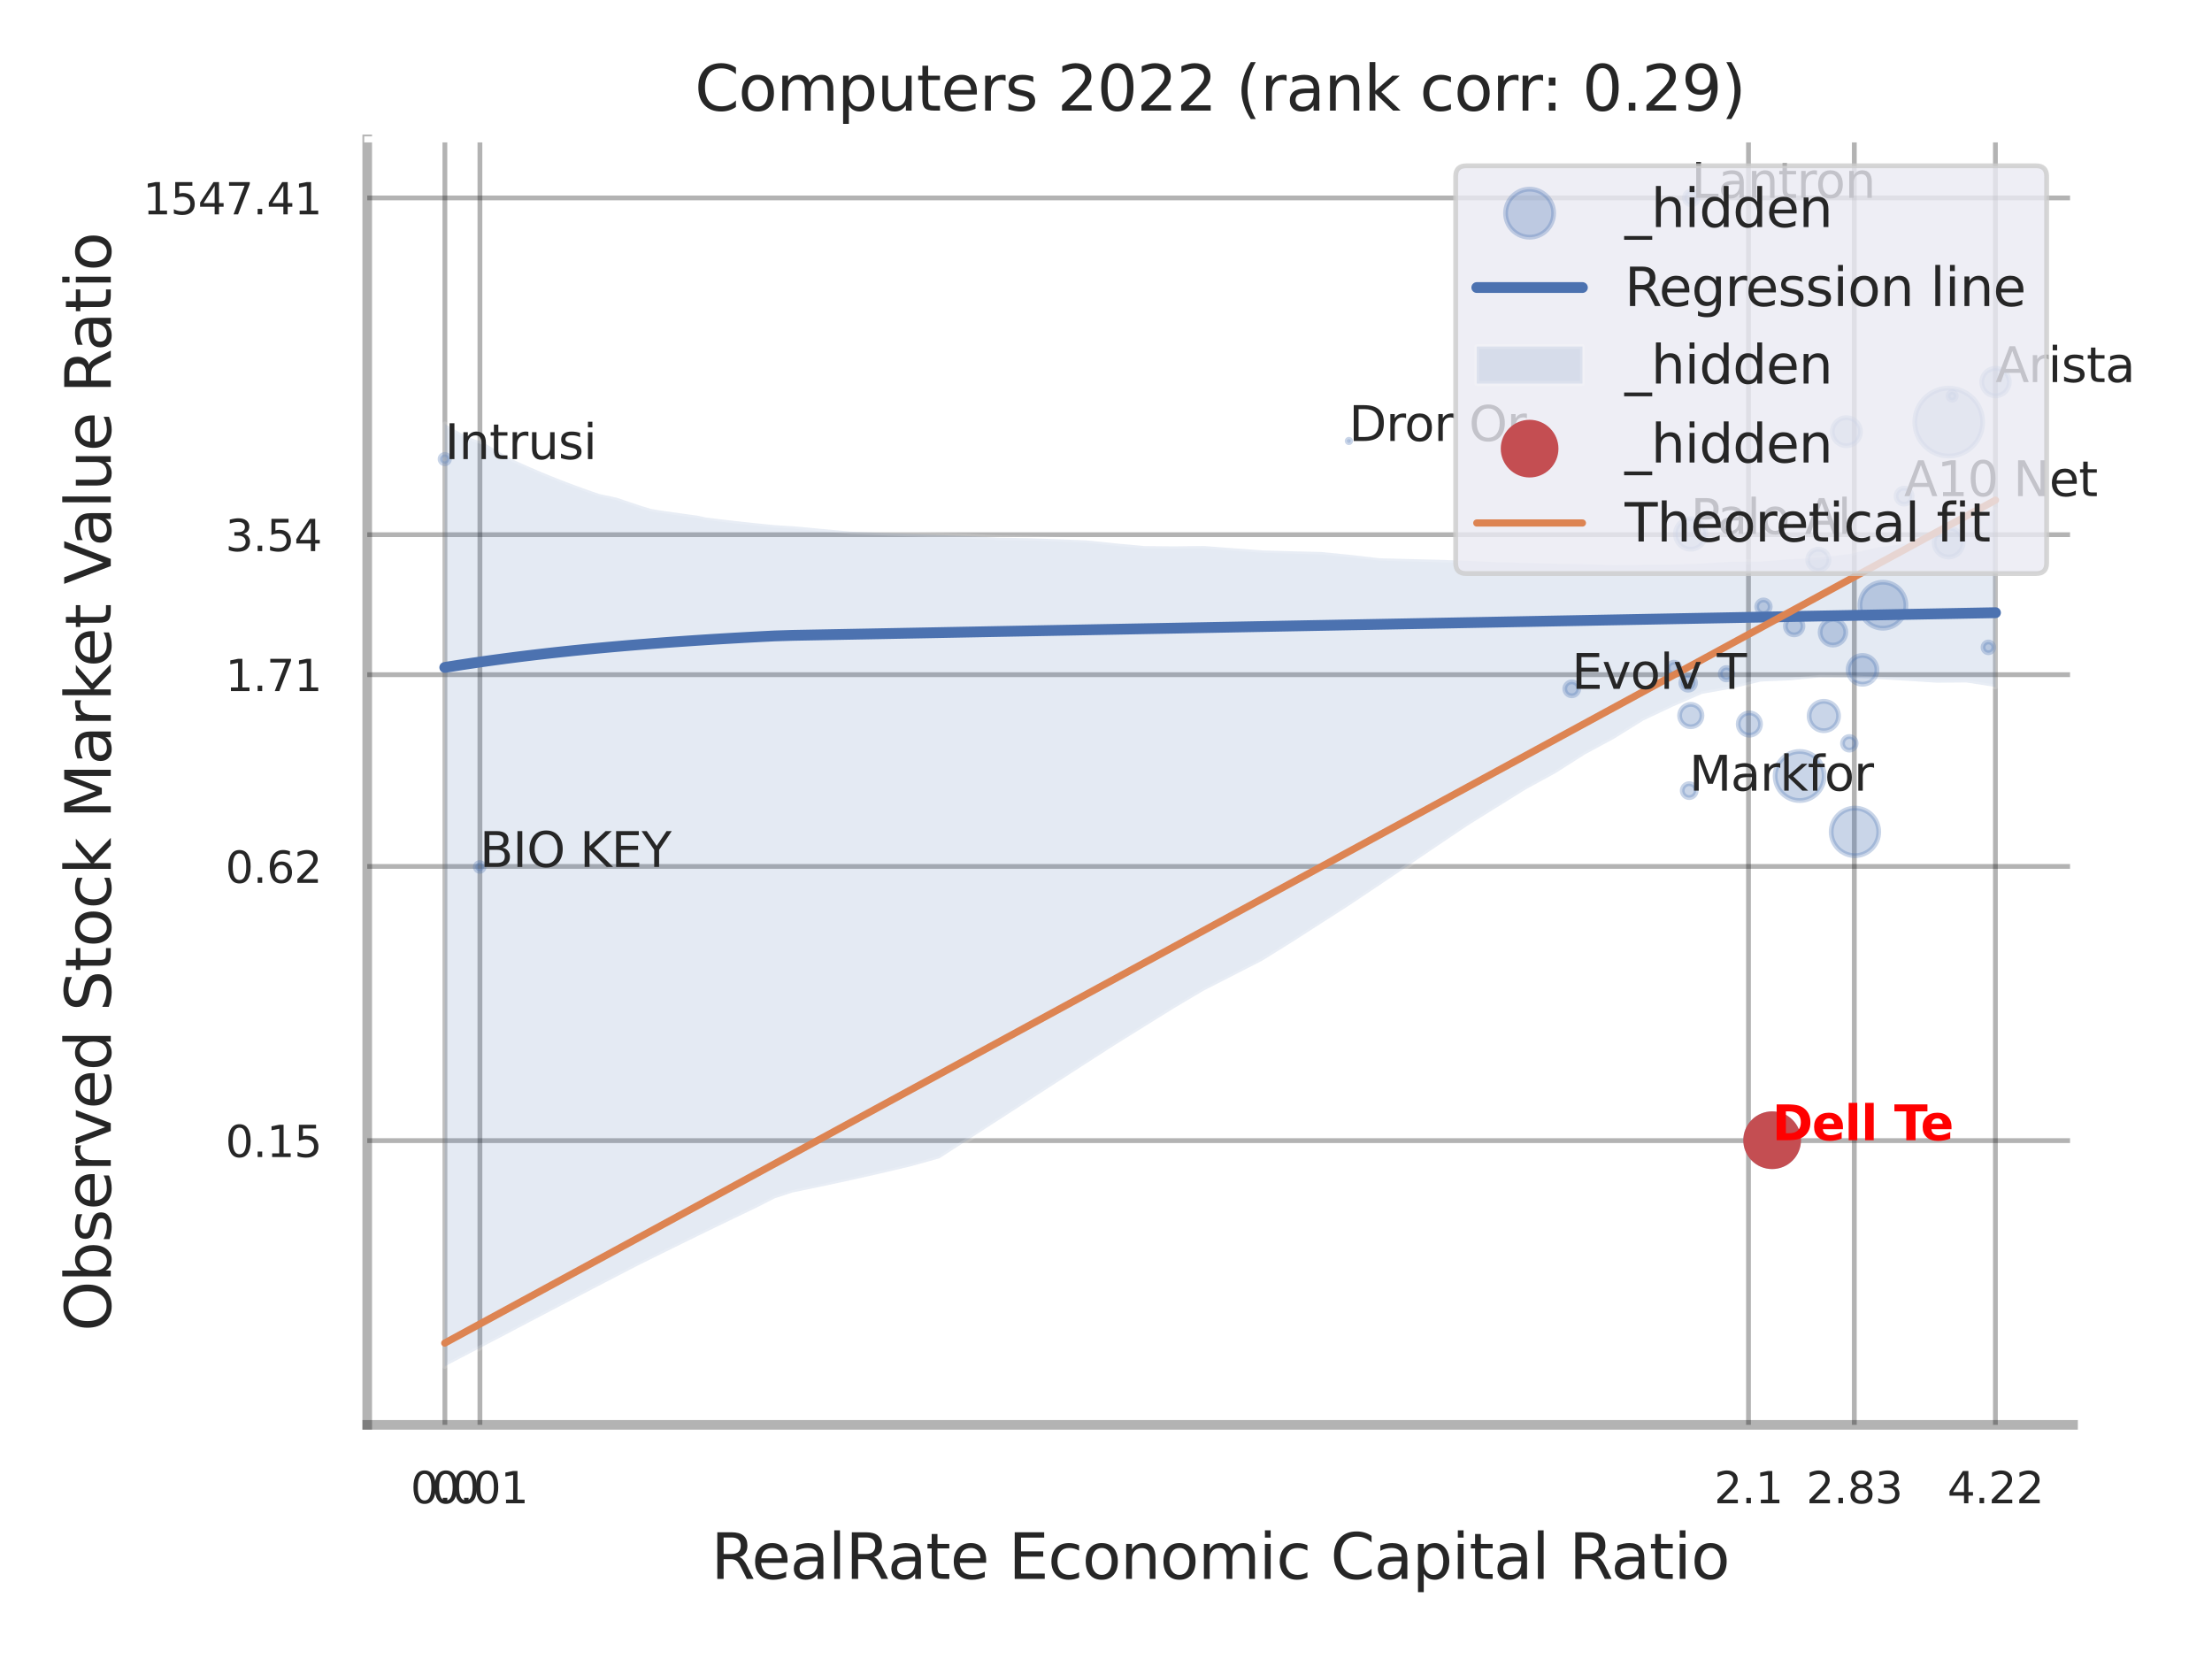<?xml version="1.0" encoding="utf-8" standalone="no"?>
<!DOCTYPE svg PUBLIC "-//W3C//DTD SVG 1.1//EN"
  "http://www.w3.org/Graphics/SVG/1.1/DTD/svg11.dtd">
<svg xmlns:xlink="http://www.w3.org/1999/xlink" width="460.8pt" height="345.6pt" viewBox="0 0 460.8 345.6" xmlns="http://www.w3.org/2000/svg" version="1.1">
 <defs>
  <style type="text/css">*{stroke-linejoin: round; stroke-linecap: butt}</style>
 </defs>
 <g id="figure_1">
  <g id="patch_1">
   <path d="M 0 345.6 
L 460.8 345.6 
L 460.8 0 
L 0 0 
z
" style="fill: #ffffff"/>
  </g>
  <g id="axes_1">
   <g id="patch_2">
    <path d="M 76.5 296.82 
L 431.853 296.82 
L 431.853 29.04 
L 76.5 29.04 
z
" style="fill: #ffffff"/>
   </g>
   <g id="matplotlib.axis_1">
    <g id="xtick_1">
     <g id="line2d_1">
      <path d="M 92.679 296.82 
L 92.679 29.04 
" clip-path="url(#p128faca92e)" style="fill: none; stroke: #000000; stroke-opacity: 0.3; stroke-linecap: round"/>
     </g>
     <g id="text_1">
      <!-- 0.0 -->
      <g style="fill: #262626" transform="translate(85.523 313.159) scale(0.09 -0.09)">
       <defs>
        <path id="DejaVuSans-30" d="M 2034 4250 
Q 1547 4250 1301 3770 
Q 1056 3291 1056 2328 
Q 1056 1369 1301 889 
Q 1547 409 2034 409 
Q 2525 409 2770 889 
Q 3016 1369 3016 2328 
Q 3016 3291 2770 3770 
Q 2525 4250 2034 4250 
z
M 2034 4750 
Q 2819 4750 3233 4129 
Q 3647 3509 3647 2328 
Q 3647 1150 3233 529 
Q 2819 -91 2034 -91 
Q 1250 -91 836 529 
Q 422 1150 422 2328 
Q 422 3509 836 4129 
Q 1250 4750 2034 4750 
z
" transform="scale(0.016)"/>
        <path id="DejaVuSans-2e" d="M 684 794 
L 1344 794 
L 1344 0 
L 684 0 
L 684 794 
z
" transform="scale(0.016)"/>
       </defs>
       <use xlink:href="#DejaVuSans-30"/>
       <use xlink:href="#DejaVuSans-2e" transform="translate(63.623 0)"/>
       <use xlink:href="#DejaVuSans-30" transform="translate(95.41 0)"/>
      </g>
     </g>
    </g>
    <g id="xtick_2">
     <g id="line2d_2">
      <path d="M 99.976 296.82 
L 99.976 29.04 
" clip-path="url(#p128faca92e)" style="fill: none; stroke: #000000; stroke-opacity: 0.3; stroke-linecap: round"/>
     </g>
     <g id="text_2">
      <!-- 0.01 -->
      <g style="fill: #262626" transform="translate(89.957 313.159) scale(0.09 -0.09)">
       <defs>
        <path id="DejaVuSans-31" d="M 794 531 
L 1825 531 
L 1825 4091 
L 703 3866 
L 703 4441 
L 1819 4666 
L 2450 4666 
L 2450 531 
L 3481 531 
L 3481 0 
L 794 0 
L 794 531 
z
" transform="scale(0.016)"/>
       </defs>
       <use xlink:href="#DejaVuSans-30"/>
       <use xlink:href="#DejaVuSans-2e" transform="translate(63.623 0)"/>
       <use xlink:href="#DejaVuSans-30" transform="translate(95.41 0)"/>
       <use xlink:href="#DejaVuSans-31" transform="translate(159.033 0)"/>
      </g>
     </g>
    </g>
    <g id="xtick_3">
     <g id="line2d_3">
      <path d="M 364.242 296.82 
L 364.242 29.04 
" clip-path="url(#p128faca92e)" style="fill: none; stroke: #000000; stroke-opacity: 0.3; stroke-linecap: round"/>
     </g>
     <g id="text_3">
      <!-- 2.1 -->
      <g style="fill: #262626" transform="translate(357.086 313.159) scale(0.09 -0.09)">
       <defs>
        <path id="DejaVuSans-32" d="M 1228 531 
L 3431 531 
L 3431 0 
L 469 0 
L 469 531 
Q 828 903 1448 1529 
Q 2069 2156 2228 2338 
Q 2531 2678 2651 2914 
Q 2772 3150 2772 3378 
Q 2772 3750 2511 3984 
Q 2250 4219 1831 4219 
Q 1534 4219 1204 4116 
Q 875 4013 500 3803 
L 500 4441 
Q 881 4594 1212 4672 
Q 1544 4750 1819 4750 
Q 2544 4750 2975 4387 
Q 3406 4025 3406 3419 
Q 3406 3131 3298 2873 
Q 3191 2616 2906 2266 
Q 2828 2175 2409 1742 
Q 1991 1309 1228 531 
z
" transform="scale(0.016)"/>
       </defs>
       <use xlink:href="#DejaVuSans-32"/>
       <use xlink:href="#DejaVuSans-2e" transform="translate(63.623 0)"/>
       <use xlink:href="#DejaVuSans-31" transform="translate(95.41 0)"/>
      </g>
     </g>
    </g>
    <g id="xtick_4">
     <g id="line2d_4">
      <path d="M 386.287 296.82 
L 386.287 29.04 
" clip-path="url(#p128faca92e)" style="fill: none; stroke: #000000; stroke-opacity: 0.3; stroke-linecap: round"/>
     </g>
     <g id="text_4">
      <!-- 2.83 -->
      <g style="fill: #262626" transform="translate(376.268 313.159) scale(0.09 -0.09)">
       <defs>
        <path id="DejaVuSans-38" d="M 2034 2216 
Q 1584 2216 1326 1975 
Q 1069 1734 1069 1313 
Q 1069 891 1326 650 
Q 1584 409 2034 409 
Q 2484 409 2743 651 
Q 3003 894 3003 1313 
Q 3003 1734 2745 1975 
Q 2488 2216 2034 2216 
z
M 1403 2484 
Q 997 2584 770 2862 
Q 544 3141 544 3541 
Q 544 4100 942 4425 
Q 1341 4750 2034 4750 
Q 2731 4750 3128 4425 
Q 3525 4100 3525 3541 
Q 3525 3141 3298 2862 
Q 3072 2584 2669 2484 
Q 3125 2378 3379 2068 
Q 3634 1759 3634 1313 
Q 3634 634 3220 271 
Q 2806 -91 2034 -91 
Q 1263 -91 848 271 
Q 434 634 434 1313 
Q 434 1759 690 2068 
Q 947 2378 1403 2484 
z
M 1172 3481 
Q 1172 3119 1398 2916 
Q 1625 2713 2034 2713 
Q 2441 2713 2670 2916 
Q 2900 3119 2900 3481 
Q 2900 3844 2670 4047 
Q 2441 4250 2034 4250 
Q 1625 4250 1398 4047 
Q 1172 3844 1172 3481 
z
" transform="scale(0.016)"/>
        <path id="DejaVuSans-33" d="M 2597 2516 
Q 3050 2419 3304 2112 
Q 3559 1806 3559 1356 
Q 3559 666 3084 287 
Q 2609 -91 1734 -91 
Q 1441 -91 1130 -33 
Q 819 25 488 141 
L 488 750 
Q 750 597 1062 519 
Q 1375 441 1716 441 
Q 2309 441 2620 675 
Q 2931 909 2931 1356 
Q 2931 1769 2642 2001 
Q 2353 2234 1838 2234 
L 1294 2234 
L 1294 2753 
L 1863 2753 
Q 2328 2753 2575 2939 
Q 2822 3125 2822 3475 
Q 2822 3834 2567 4026 
Q 2313 4219 1838 4219 
Q 1578 4219 1281 4162 
Q 984 4106 628 3988 
L 628 4550 
Q 988 4650 1302 4700 
Q 1616 4750 1894 4750 
Q 2613 4750 3031 4423 
Q 3450 4097 3450 3541 
Q 3450 3153 3228 2886 
Q 3006 2619 2597 2516 
z
" transform="scale(0.016)"/>
       </defs>
       <use xlink:href="#DejaVuSans-32"/>
       <use xlink:href="#DejaVuSans-2e" transform="translate(63.623 0)"/>
       <use xlink:href="#DejaVuSans-38" transform="translate(95.41 0)"/>
       <use xlink:href="#DejaVuSans-33" transform="translate(159.033 0)"/>
      </g>
     </g>
    </g>
    <g id="xtick_5">
     <g id="line2d_5">
      <path d="M 415.681 296.82 
L 415.681 29.04 
" clip-path="url(#p128faca92e)" style="fill: none; stroke: #000000; stroke-opacity: 0.3; stroke-linecap: round"/>
     </g>
     <g id="text_5">
      <!-- 4.22 -->
      <g style="fill: #262626" transform="translate(405.662 313.159) scale(0.09 -0.09)">
       <defs>
        <path id="DejaVuSans-34" d="M 2419 4116 
L 825 1625 
L 2419 1625 
L 2419 4116 
z
M 2253 4666 
L 3047 4666 
L 3047 1625 
L 3713 1625 
L 3713 1100 
L 3047 1100 
L 3047 0 
L 2419 0 
L 2419 1100 
L 313 1100 
L 313 1709 
L 2253 4666 
z
" transform="scale(0.016)"/>
       </defs>
       <use xlink:href="#DejaVuSans-34"/>
       <use xlink:href="#DejaVuSans-2e" transform="translate(63.623 0)"/>
       <use xlink:href="#DejaVuSans-32" transform="translate(95.41 0)"/>
       <use xlink:href="#DejaVuSans-32" transform="translate(159.033 0)"/>
      </g>
     </g>
    </g>
    <g id="xtick_6"/>
    <g id="xtick_7"/>
    <g id="text_6">
     <!-- RealRate Economic Capital Ratio -->
     <g style="fill: #262626" transform="translate(148.123 328.908) scale(0.13 -0.13)">
      <defs>
       <path id="DejaVuSans-52" d="M 2841 2188 
Q 3044 2119 3236 1894 
Q 3428 1669 3622 1275 
L 4263 0 
L 3584 0 
L 2988 1197 
Q 2756 1666 2539 1819 
Q 2322 1972 1947 1972 
L 1259 1972 
L 1259 0 
L 628 0 
L 628 4666 
L 2053 4666 
Q 2853 4666 3247 4331 
Q 3641 3997 3641 3322 
Q 3641 2881 3436 2590 
Q 3231 2300 2841 2188 
z
M 1259 4147 
L 1259 2491 
L 2053 2491 
Q 2509 2491 2742 2702 
Q 2975 2913 2975 3322 
Q 2975 3731 2742 3939 
Q 2509 4147 2053 4147 
L 1259 4147 
z
" transform="scale(0.016)"/>
       <path id="DejaVuSans-65" d="M 3597 1894 
L 3597 1613 
L 953 1613 
Q 991 1019 1311 708 
Q 1631 397 2203 397 
Q 2534 397 2845 478 
Q 3156 559 3463 722 
L 3463 178 
Q 3153 47 2828 -22 
Q 2503 -91 2169 -91 
Q 1331 -91 842 396 
Q 353 884 353 1716 
Q 353 2575 817 3079 
Q 1281 3584 2069 3584 
Q 2775 3584 3186 3129 
Q 3597 2675 3597 1894 
z
M 3022 2063 
Q 3016 2534 2758 2815 
Q 2500 3097 2075 3097 
Q 1594 3097 1305 2825 
Q 1016 2553 972 2059 
L 3022 2063 
z
" transform="scale(0.016)"/>
       <path id="DejaVuSans-61" d="M 2194 1759 
Q 1497 1759 1228 1600 
Q 959 1441 959 1056 
Q 959 750 1161 570 
Q 1363 391 1709 391 
Q 2188 391 2477 730 
Q 2766 1069 2766 1631 
L 2766 1759 
L 2194 1759 
z
M 3341 1997 
L 3341 0 
L 2766 0 
L 2766 531 
Q 2569 213 2275 61 
Q 1981 -91 1556 -91 
Q 1019 -91 701 211 
Q 384 513 384 1019 
Q 384 1609 779 1909 
Q 1175 2209 1959 2209 
L 2766 2209 
L 2766 2266 
Q 2766 2663 2505 2880 
Q 2244 3097 1772 3097 
Q 1472 3097 1187 3025 
Q 903 2953 641 2809 
L 641 3341 
Q 956 3463 1253 3523 
Q 1550 3584 1831 3584 
Q 2591 3584 2966 3190 
Q 3341 2797 3341 1997 
z
" transform="scale(0.016)"/>
       <path id="DejaVuSans-6c" d="M 603 4863 
L 1178 4863 
L 1178 0 
L 603 0 
L 603 4863 
z
" transform="scale(0.016)"/>
       <path id="DejaVuSans-74" d="M 1172 4494 
L 1172 3500 
L 2356 3500 
L 2356 3053 
L 1172 3053 
L 1172 1153 
Q 1172 725 1289 603 
Q 1406 481 1766 481 
L 2356 481 
L 2356 0 
L 1766 0 
Q 1100 0 847 248 
Q 594 497 594 1153 
L 594 3053 
L 172 3053 
L 172 3500 
L 594 3500 
L 594 4494 
L 1172 4494 
z
" transform="scale(0.016)"/>
       <path id="DejaVuSans-20" transform="scale(0.016)"/>
       <path id="DejaVuSans-45" d="M 628 4666 
L 3578 4666 
L 3578 4134 
L 1259 4134 
L 1259 2753 
L 3481 2753 
L 3481 2222 
L 1259 2222 
L 1259 531 
L 3634 531 
L 3634 0 
L 628 0 
L 628 4666 
z
" transform="scale(0.016)"/>
       <path id="DejaVuSans-63" d="M 3122 3366 
L 3122 2828 
Q 2878 2963 2633 3030 
Q 2388 3097 2138 3097 
Q 1578 3097 1268 2742 
Q 959 2388 959 1747 
Q 959 1106 1268 751 
Q 1578 397 2138 397 
Q 2388 397 2633 464 
Q 2878 531 3122 666 
L 3122 134 
Q 2881 22 2623 -34 
Q 2366 -91 2075 -91 
Q 1284 -91 818 406 
Q 353 903 353 1747 
Q 353 2603 823 3093 
Q 1294 3584 2113 3584 
Q 2378 3584 2631 3529 
Q 2884 3475 3122 3366 
z
" transform="scale(0.016)"/>
       <path id="DejaVuSans-6f" d="M 1959 3097 
Q 1497 3097 1228 2736 
Q 959 2375 959 1747 
Q 959 1119 1226 758 
Q 1494 397 1959 397 
Q 2419 397 2687 759 
Q 2956 1122 2956 1747 
Q 2956 2369 2687 2733 
Q 2419 3097 1959 3097 
z
M 1959 3584 
Q 2709 3584 3137 3096 
Q 3566 2609 3566 1747 
Q 3566 888 3137 398 
Q 2709 -91 1959 -91 
Q 1206 -91 779 398 
Q 353 888 353 1747 
Q 353 2609 779 3096 
Q 1206 3584 1959 3584 
z
" transform="scale(0.016)"/>
       <path id="DejaVuSans-6e" d="M 3513 2113 
L 3513 0 
L 2938 0 
L 2938 2094 
Q 2938 2591 2744 2837 
Q 2550 3084 2163 3084 
Q 1697 3084 1428 2787 
Q 1159 2491 1159 1978 
L 1159 0 
L 581 0 
L 581 3500 
L 1159 3500 
L 1159 2956 
Q 1366 3272 1645 3428 
Q 1925 3584 2291 3584 
Q 2894 3584 3203 3211 
Q 3513 2838 3513 2113 
z
" transform="scale(0.016)"/>
       <path id="DejaVuSans-6d" d="M 3328 2828 
Q 3544 3216 3844 3400 
Q 4144 3584 4550 3584 
Q 5097 3584 5394 3201 
Q 5691 2819 5691 2113 
L 5691 0 
L 5113 0 
L 5113 2094 
Q 5113 2597 4934 2840 
Q 4756 3084 4391 3084 
Q 3944 3084 3684 2787 
Q 3425 2491 3425 1978 
L 3425 0 
L 2847 0 
L 2847 2094 
Q 2847 2600 2669 2842 
Q 2491 3084 2119 3084 
Q 1678 3084 1418 2786 
Q 1159 2488 1159 1978 
L 1159 0 
L 581 0 
L 581 3500 
L 1159 3500 
L 1159 2956 
Q 1356 3278 1631 3431 
Q 1906 3584 2284 3584 
Q 2666 3584 2933 3390 
Q 3200 3197 3328 2828 
z
" transform="scale(0.016)"/>
       <path id="DejaVuSans-69" d="M 603 3500 
L 1178 3500 
L 1178 0 
L 603 0 
L 603 3500 
z
M 603 4863 
L 1178 4863 
L 1178 4134 
L 603 4134 
L 603 4863 
z
" transform="scale(0.016)"/>
       <path id="DejaVuSans-43" d="M 4122 4306 
L 4122 3641 
Q 3803 3938 3442 4084 
Q 3081 4231 2675 4231 
Q 1875 4231 1450 3742 
Q 1025 3253 1025 2328 
Q 1025 1406 1450 917 
Q 1875 428 2675 428 
Q 3081 428 3442 575 
Q 3803 722 4122 1019 
L 4122 359 
Q 3791 134 3420 21 
Q 3050 -91 2638 -91 
Q 1578 -91 968 557 
Q 359 1206 359 2328 
Q 359 3453 968 4101 
Q 1578 4750 2638 4750 
Q 3056 4750 3426 4639 
Q 3797 4528 4122 4306 
z
" transform="scale(0.016)"/>
       <path id="DejaVuSans-70" d="M 1159 525 
L 1159 -1331 
L 581 -1331 
L 581 3500 
L 1159 3500 
L 1159 2969 
Q 1341 3281 1617 3432 
Q 1894 3584 2278 3584 
Q 2916 3584 3314 3078 
Q 3713 2572 3713 1747 
Q 3713 922 3314 415 
Q 2916 -91 2278 -91 
Q 1894 -91 1617 61 
Q 1341 213 1159 525 
z
M 3116 1747 
Q 3116 2381 2855 2742 
Q 2594 3103 2138 3103 
Q 1681 3103 1420 2742 
Q 1159 2381 1159 1747 
Q 1159 1113 1420 752 
Q 1681 391 2138 391 
Q 2594 391 2855 752 
Q 3116 1113 3116 1747 
z
" transform="scale(0.016)"/>
      </defs>
      <use xlink:href="#DejaVuSans-52"/>
      <use xlink:href="#DejaVuSans-65" transform="translate(64.982 0)"/>
      <use xlink:href="#DejaVuSans-61" transform="translate(126.506 0)"/>
      <use xlink:href="#DejaVuSans-6c" transform="translate(187.785 0)"/>
      <use xlink:href="#DejaVuSans-52" transform="translate(215.568 0)"/>
      <use xlink:href="#DejaVuSans-61" transform="translate(282.801 0)"/>
      <use xlink:href="#DejaVuSans-74" transform="translate(344.08 0)"/>
      <use xlink:href="#DejaVuSans-65" transform="translate(383.289 0)"/>
      <use xlink:href="#DejaVuSans-20" transform="translate(444.812 0)"/>
      <use xlink:href="#DejaVuSans-45" transform="translate(476.6 0)"/>
      <use xlink:href="#DejaVuSans-63" transform="translate(539.783 0)"/>
      <use xlink:href="#DejaVuSans-6f" transform="translate(594.764 0)"/>
      <use xlink:href="#DejaVuSans-6e" transform="translate(655.945 0)"/>
      <use xlink:href="#DejaVuSans-6f" transform="translate(719.324 0)"/>
      <use xlink:href="#DejaVuSans-6d" transform="translate(780.506 0)"/>
      <use xlink:href="#DejaVuSans-69" transform="translate(877.918 0)"/>
      <use xlink:href="#DejaVuSans-63" transform="translate(905.701 0)"/>
      <use xlink:href="#DejaVuSans-20" transform="translate(960.682 0)"/>
      <use xlink:href="#DejaVuSans-43" transform="translate(992.469 0)"/>
      <use xlink:href="#DejaVuSans-61" transform="translate(1062.293 0)"/>
      <use xlink:href="#DejaVuSans-70" transform="translate(1123.572 0)"/>
      <use xlink:href="#DejaVuSans-69" transform="translate(1187.049 0)"/>
      <use xlink:href="#DejaVuSans-74" transform="translate(1214.832 0)"/>
      <use xlink:href="#DejaVuSans-61" transform="translate(1254.041 0)"/>
      <use xlink:href="#DejaVuSans-6c" transform="translate(1315.32 0)"/>
      <use xlink:href="#DejaVuSans-20" transform="translate(1343.104 0)"/>
      <use xlink:href="#DejaVuSans-52" transform="translate(1374.891 0)"/>
      <use xlink:href="#DejaVuSans-61" transform="translate(1442.123 0)"/>
      <use xlink:href="#DejaVuSans-74" transform="translate(1503.402 0)"/>
      <use xlink:href="#DejaVuSans-69" transform="translate(1542.611 0)"/>
      <use xlink:href="#DejaVuSans-6f" transform="translate(1570.395 0)"/>
     </g>
    </g>
   </g>
   <g id="matplotlib.axis_2">
    <g id="ytick_1">
     <g id="line2d_6">
      <path d="M 76.5 237.612 
L 431.853 237.612 
" clip-path="url(#p128faca92e)" style="fill: none; stroke: #000000; stroke-opacity: 0.3; stroke-linecap: round"/>
     </g>
     <g id="text_7">
      <!-- 0.15 -->
      <g style="fill: #262626" transform="translate(46.961 241.031) scale(0.09 -0.09)">
       <defs>
        <path id="DejaVuSans-35" d="M 691 4666 
L 3169 4666 
L 3169 4134 
L 1269 4134 
L 1269 2991 
Q 1406 3038 1543 3061 
Q 1681 3084 1819 3084 
Q 2600 3084 3056 2656 
Q 3513 2228 3513 1497 
Q 3513 744 3044 326 
Q 2575 -91 1722 -91 
Q 1428 -91 1123 -41 
Q 819 9 494 109 
L 494 744 
Q 775 591 1075 516 
Q 1375 441 1709 441 
Q 2250 441 2565 725 
Q 2881 1009 2881 1497 
Q 2881 1984 2565 2268 
Q 2250 2553 1709 2553 
Q 1456 2553 1204 2497 
Q 953 2441 691 2322 
L 691 4666 
z
" transform="scale(0.016)"/>
       </defs>
       <use xlink:href="#DejaVuSans-30"/>
       <use xlink:href="#DejaVuSans-2e" transform="translate(63.623 0)"/>
       <use xlink:href="#DejaVuSans-31" transform="translate(95.41 0)"/>
       <use xlink:href="#DejaVuSans-35" transform="translate(159.033 0)"/>
      </g>
     </g>
    </g>
    <g id="ytick_2">
     <g id="line2d_7">
      <path d="M 76.5 180.492 
L 431.853 180.492 
" clip-path="url(#p128faca92e)" style="fill: none; stroke: #000000; stroke-opacity: 0.3; stroke-linecap: round"/>
     </g>
     <g id="text_8">
      <!-- 0.62 -->
      <g style="fill: #262626" transform="translate(46.961 183.911) scale(0.09 -0.09)">
       <defs>
        <path id="DejaVuSans-36" d="M 2113 2584 
Q 1688 2584 1439 2293 
Q 1191 2003 1191 1497 
Q 1191 994 1439 701 
Q 1688 409 2113 409 
Q 2538 409 2786 701 
Q 3034 994 3034 1497 
Q 3034 2003 2786 2293 
Q 2538 2584 2113 2584 
z
M 3366 4563 
L 3366 3988 
Q 3128 4100 2886 4159 
Q 2644 4219 2406 4219 
Q 1781 4219 1451 3797 
Q 1122 3375 1075 2522 
Q 1259 2794 1537 2939 
Q 1816 3084 2150 3084 
Q 2853 3084 3261 2657 
Q 3669 2231 3669 1497 
Q 3669 778 3244 343 
Q 2819 -91 2113 -91 
Q 1303 -91 875 529 
Q 447 1150 447 2328 
Q 447 3434 972 4092 
Q 1497 4750 2381 4750 
Q 2619 4750 2861 4703 
Q 3103 4656 3366 4563 
z
" transform="scale(0.016)"/>
       </defs>
       <use xlink:href="#DejaVuSans-30"/>
       <use xlink:href="#DejaVuSans-2e" transform="translate(63.623 0)"/>
       <use xlink:href="#DejaVuSans-36" transform="translate(95.41 0)"/>
       <use xlink:href="#DejaVuSans-32" transform="translate(159.033 0)"/>
      </g>
     </g>
    </g>
    <g id="ytick_3">
     <g id="line2d_8">
      <path d="M 76.5 140.548 
L 431.853 140.548 
" clip-path="url(#p128faca92e)" style="fill: none; stroke: #000000; stroke-opacity: 0.3; stroke-linecap: round"/>
     </g>
     <g id="text_9">
      <!-- 1.71 -->
      <g style="fill: #262626" transform="translate(46.961 143.967) scale(0.09 -0.09)">
       <defs>
        <path id="DejaVuSans-37" d="M 525 4666 
L 3525 4666 
L 3525 4397 
L 1831 0 
L 1172 0 
L 2766 4134 
L 525 4134 
L 525 4666 
z
" transform="scale(0.016)"/>
       </defs>
       <use xlink:href="#DejaVuSans-31"/>
       <use xlink:href="#DejaVuSans-2e" transform="translate(63.623 0)"/>
       <use xlink:href="#DejaVuSans-37" transform="translate(95.41 0)"/>
       <use xlink:href="#DejaVuSans-31" transform="translate(159.033 0)"/>
      </g>
     </g>
    </g>
    <g id="ytick_4">
     <g id="line2d_9">
      <path d="M 76.5 111.388 
L 431.853 111.388 
" clip-path="url(#p128faca92e)" style="fill: none; stroke: #000000; stroke-opacity: 0.3; stroke-linecap: round"/>
     </g>
     <g id="text_10">
      <!-- 3.54 -->
      <g style="fill: #262626" transform="translate(46.961 114.808) scale(0.09 -0.09)">
       <use xlink:href="#DejaVuSans-33"/>
       <use xlink:href="#DejaVuSans-2e" transform="translate(63.623 0)"/>
       <use xlink:href="#DejaVuSans-35" transform="translate(95.41 0)"/>
       <use xlink:href="#DejaVuSans-34" transform="translate(159.033 0)"/>
      </g>
     </g>
    </g>
    <g id="ytick_5">
     <g id="line2d_10">
      <path d="M 76.5 41.23 
L 431.853 41.23 
" clip-path="url(#p128faca92e)" style="fill: none; stroke: #000000; stroke-opacity: 0.3; stroke-linecap: round"/>
     </g>
     <g id="text_11">
      <!-- 1547.41 -->
      <g style="fill: #262626" transform="translate(29.782 44.65) scale(0.09 -0.09)">
       <use xlink:href="#DejaVuSans-31"/>
       <use xlink:href="#DejaVuSans-35" transform="translate(63.623 0)"/>
       <use xlink:href="#DejaVuSans-34" transform="translate(127.246 0)"/>
       <use xlink:href="#DejaVuSans-37" transform="translate(190.869 0)"/>
       <use xlink:href="#DejaVuSans-2e" transform="translate(254.492 0)"/>
       <use xlink:href="#DejaVuSans-34" transform="translate(286.279 0)"/>
       <use xlink:href="#DejaVuSans-31" transform="translate(349.902 0)"/>
      </g>
     </g>
    </g>
    <g id="ytick_6"/>
    <g id="ytick_7"/>
    <g id="ytick_8"/>
    <g id="ytick_9"/>
    <g id="ytick_10"/>
    <g id="text_12">
     <!-- Observed Stock Market Value Ratio -->
     <g style="fill: #262626" transform="translate(23.079 277.332) rotate(-90) scale(0.13 -0.13)">
      <defs>
       <path id="DejaVuSans-4f" d="M 2522 4238 
Q 1834 4238 1429 3725 
Q 1025 3213 1025 2328 
Q 1025 1447 1429 934 
Q 1834 422 2522 422 
Q 3209 422 3611 934 
Q 4013 1447 4013 2328 
Q 4013 3213 3611 3725 
Q 3209 4238 2522 4238 
z
M 2522 4750 
Q 3503 4750 4090 4092 
Q 4678 3434 4678 2328 
Q 4678 1225 4090 567 
Q 3503 -91 2522 -91 
Q 1538 -91 948 565 
Q 359 1222 359 2328 
Q 359 3434 948 4092 
Q 1538 4750 2522 4750 
z
" transform="scale(0.016)"/>
       <path id="DejaVuSans-62" d="M 3116 1747 
Q 3116 2381 2855 2742 
Q 2594 3103 2138 3103 
Q 1681 3103 1420 2742 
Q 1159 2381 1159 1747 
Q 1159 1113 1420 752 
Q 1681 391 2138 391 
Q 2594 391 2855 752 
Q 3116 1113 3116 1747 
z
M 1159 2969 
Q 1341 3281 1617 3432 
Q 1894 3584 2278 3584 
Q 2916 3584 3314 3078 
Q 3713 2572 3713 1747 
Q 3713 922 3314 415 
Q 2916 -91 2278 -91 
Q 1894 -91 1617 61 
Q 1341 213 1159 525 
L 1159 0 
L 581 0 
L 581 4863 
L 1159 4863 
L 1159 2969 
z
" transform="scale(0.016)"/>
       <path id="DejaVuSans-73" d="M 2834 3397 
L 2834 2853 
Q 2591 2978 2328 3040 
Q 2066 3103 1784 3103 
Q 1356 3103 1142 2972 
Q 928 2841 928 2578 
Q 928 2378 1081 2264 
Q 1234 2150 1697 2047 
L 1894 2003 
Q 2506 1872 2764 1633 
Q 3022 1394 3022 966 
Q 3022 478 2636 193 
Q 2250 -91 1575 -91 
Q 1294 -91 989 -36 
Q 684 19 347 128 
L 347 722 
Q 666 556 975 473 
Q 1284 391 1588 391 
Q 1994 391 2212 530 
Q 2431 669 2431 922 
Q 2431 1156 2273 1281 
Q 2116 1406 1581 1522 
L 1381 1569 
Q 847 1681 609 1914 
Q 372 2147 372 2553 
Q 372 3047 722 3315 
Q 1072 3584 1716 3584 
Q 2034 3584 2315 3537 
Q 2597 3491 2834 3397 
z
" transform="scale(0.016)"/>
       <path id="DejaVuSans-72" d="M 2631 2963 
Q 2534 3019 2420 3045 
Q 2306 3072 2169 3072 
Q 1681 3072 1420 2755 
Q 1159 2438 1159 1844 
L 1159 0 
L 581 0 
L 581 3500 
L 1159 3500 
L 1159 2956 
Q 1341 3275 1631 3429 
Q 1922 3584 2338 3584 
Q 2397 3584 2469 3576 
Q 2541 3569 2628 3553 
L 2631 2963 
z
" transform="scale(0.016)"/>
       <path id="DejaVuSans-76" d="M 191 3500 
L 800 3500 
L 1894 563 
L 2988 3500 
L 3597 3500 
L 2284 0 
L 1503 0 
L 191 3500 
z
" transform="scale(0.016)"/>
       <path id="DejaVuSans-64" d="M 2906 2969 
L 2906 4863 
L 3481 4863 
L 3481 0 
L 2906 0 
L 2906 525 
Q 2725 213 2448 61 
Q 2172 -91 1784 -91 
Q 1150 -91 751 415 
Q 353 922 353 1747 
Q 353 2572 751 3078 
Q 1150 3584 1784 3584 
Q 2172 3584 2448 3432 
Q 2725 3281 2906 2969 
z
M 947 1747 
Q 947 1113 1208 752 
Q 1469 391 1925 391 
Q 2381 391 2643 752 
Q 2906 1113 2906 1747 
Q 2906 2381 2643 2742 
Q 2381 3103 1925 3103 
Q 1469 3103 1208 2742 
Q 947 2381 947 1747 
z
" transform="scale(0.016)"/>
       <path id="DejaVuSans-53" d="M 3425 4513 
L 3425 3897 
Q 3066 4069 2747 4153 
Q 2428 4238 2131 4238 
Q 1616 4238 1336 4038 
Q 1056 3838 1056 3469 
Q 1056 3159 1242 3001 
Q 1428 2844 1947 2747 
L 2328 2669 
Q 3034 2534 3370 2195 
Q 3706 1856 3706 1288 
Q 3706 609 3251 259 
Q 2797 -91 1919 -91 
Q 1588 -91 1214 -16 
Q 841 59 441 206 
L 441 856 
Q 825 641 1194 531 
Q 1563 422 1919 422 
Q 2459 422 2753 634 
Q 3047 847 3047 1241 
Q 3047 1584 2836 1778 
Q 2625 1972 2144 2069 
L 1759 2144 
Q 1053 2284 737 2584 
Q 422 2884 422 3419 
Q 422 4038 858 4394 
Q 1294 4750 2059 4750 
Q 2388 4750 2728 4690 
Q 3069 4631 3425 4513 
z
" transform="scale(0.016)"/>
       <path id="DejaVuSans-6b" d="M 581 4863 
L 1159 4863 
L 1159 1991 
L 2875 3500 
L 3609 3500 
L 1753 1863 
L 3688 0 
L 2938 0 
L 1159 1709 
L 1159 0 
L 581 0 
L 581 4863 
z
" transform="scale(0.016)"/>
       <path id="DejaVuSans-4d" d="M 628 4666 
L 1569 4666 
L 2759 1491 
L 3956 4666 
L 4897 4666 
L 4897 0 
L 4281 0 
L 4281 4097 
L 3078 897 
L 2444 897 
L 1241 4097 
L 1241 0 
L 628 0 
L 628 4666 
z
" transform="scale(0.016)"/>
       <path id="DejaVuSans-56" d="M 1831 0 
L 50 4666 
L 709 4666 
L 2188 738 
L 3669 4666 
L 4325 4666 
L 2547 0 
L 1831 0 
z
" transform="scale(0.016)"/>
       <path id="DejaVuSans-75" d="M 544 1381 
L 544 3500 
L 1119 3500 
L 1119 1403 
Q 1119 906 1312 657 
Q 1506 409 1894 409 
Q 2359 409 2629 706 
Q 2900 1003 2900 1516 
L 2900 3500 
L 3475 3500 
L 3475 0 
L 2900 0 
L 2900 538 
Q 2691 219 2414 64 
Q 2138 -91 1772 -91 
Q 1169 -91 856 284 
Q 544 659 544 1381 
z
M 1991 3584 
L 1991 3584 
z
" transform="scale(0.016)"/>
      </defs>
      <use xlink:href="#DejaVuSans-4f"/>
      <use xlink:href="#DejaVuSans-62" transform="translate(78.711 0)"/>
      <use xlink:href="#DejaVuSans-73" transform="translate(142.188 0)"/>
      <use xlink:href="#DejaVuSans-65" transform="translate(194.287 0)"/>
      <use xlink:href="#DejaVuSans-72" transform="translate(255.811 0)"/>
      <use xlink:href="#DejaVuSans-76" transform="translate(296.924 0)"/>
      <use xlink:href="#DejaVuSans-65" transform="translate(356.104 0)"/>
      <use xlink:href="#DejaVuSans-64" transform="translate(417.627 0)"/>
      <use xlink:href="#DejaVuSans-20" transform="translate(481.104 0)"/>
      <use xlink:href="#DejaVuSans-53" transform="translate(512.891 0)"/>
      <use xlink:href="#DejaVuSans-74" transform="translate(576.367 0)"/>
      <use xlink:href="#DejaVuSans-6f" transform="translate(615.576 0)"/>
      <use xlink:href="#DejaVuSans-63" transform="translate(676.758 0)"/>
      <use xlink:href="#DejaVuSans-6b" transform="translate(731.738 0)"/>
      <use xlink:href="#DejaVuSans-20" transform="translate(789.648 0)"/>
      <use xlink:href="#DejaVuSans-4d" transform="translate(821.436 0)"/>
      <use xlink:href="#DejaVuSans-61" transform="translate(907.715 0)"/>
      <use xlink:href="#DejaVuSans-72" transform="translate(968.994 0)"/>
      <use xlink:href="#DejaVuSans-6b" transform="translate(1010.107 0)"/>
      <use xlink:href="#DejaVuSans-65" transform="translate(1064.393 0)"/>
      <use xlink:href="#DejaVuSans-74" transform="translate(1125.916 0)"/>
      <use xlink:href="#DejaVuSans-20" transform="translate(1165.125 0)"/>
      <use xlink:href="#DejaVuSans-56" transform="translate(1196.912 0)"/>
      <use xlink:href="#DejaVuSans-61" transform="translate(1257.57 0)"/>
      <use xlink:href="#DejaVuSans-6c" transform="translate(1318.85 0)"/>
      <use xlink:href="#DejaVuSans-75" transform="translate(1346.633 0)"/>
      <use xlink:href="#DejaVuSans-65" transform="translate(1410.012 0)"/>
      <use xlink:href="#DejaVuSans-20" transform="translate(1471.535 0)"/>
      <use xlink:href="#DejaVuSans-52" transform="translate(1503.322 0)"/>
      <use xlink:href="#DejaVuSans-61" transform="translate(1570.555 0)"/>
      <use xlink:href="#DejaVuSans-74" transform="translate(1631.834 0)"/>
      <use xlink:href="#DejaVuSans-69" transform="translate(1671.043 0)"/>
      <use xlink:href="#DejaVuSans-6f" transform="translate(1698.826 0)"/>
     </g>
    </g>
   </g>
   <g id="PathCollection_1">
    <path d="M 385.251 156.27 
C 385.627 156.27 385.988 156.12 386.254 155.854 
C 386.52 155.588 386.669 155.227 386.669 154.851 
C 386.669 154.474 386.52 154.113 386.254 153.847 
C 385.988 153.581 385.627 153.432 385.251 153.432 
C 384.874 153.432 384.513 153.581 384.247 153.847 
C 383.981 154.113 383.832 154.474 383.832 154.851 
C 383.832 155.227 383.981 155.588 384.247 155.854 
C 384.513 156.12 384.874 156.27 385.251 156.27 
z
" clip-path="url(#p128faca92e)" style="fill: #4c72b0; fill-opacity: 0.3; stroke: #4c72b0; stroke-opacity: 0.3"/>
    <path d="M 386.422 178.243 
C 387.735 178.243 388.995 177.721 389.923 176.793 
C 390.852 175.864 391.374 174.605 391.374 173.291 
C 391.374 171.978 390.852 170.719 389.923 169.79 
C 388.995 168.861 387.735 168.34 386.422 168.34 
C 385.109 168.34 383.849 168.861 382.921 169.79 
C 381.992 170.719 381.47 171.978 381.47 173.291 
C 381.47 174.605 381.992 175.864 382.921 176.793 
C 383.849 177.721 385.109 178.243 386.422 178.243 
z
" clip-path="url(#p128faca92e)" style="fill: #4c72b0; fill-opacity: 0.3; stroke: #4c72b0; stroke-opacity: 0.3"/>
    <path d="M 374.902 166.767 
C 376.257 166.767 377.558 166.228 378.516 165.269 
C 379.475 164.311 380.013 163.01 380.013 161.655 
C 380.013 160.299 379.475 158.999 378.516 158.04 
C 377.558 157.082 376.257 156.543 374.902 156.543 
C 373.546 156.543 372.246 157.082 371.287 158.04 
C 370.329 158.999 369.79 160.299 369.79 161.655 
C 369.79 163.01 370.329 164.311 371.287 165.269 
C 372.246 166.228 373.546 166.767 374.902 166.767 
z
" clip-path="url(#p128faca92e)" style="fill: #4c72b0; fill-opacity: 0.3; stroke: #4c72b0; stroke-opacity: 0.3"/>
    <path d="M 405.957 95.005 
C 407.832 95.005 409.631 94.26 410.957 92.934 
C 412.283 91.608 413.028 89.809 413.028 87.934 
C 413.028 86.059 412.283 84.26 410.957 82.934 
C 409.631 81.608 407.832 80.863 405.957 80.863 
C 404.082 80.863 402.283 81.608 400.957 82.934 
C 399.631 84.26 398.886 86.059 398.886 87.934 
C 398.886 89.809 399.631 91.608 400.957 92.934 
C 402.283 94.26 404.082 95.005 405.957 95.005 
z
" clip-path="url(#p128faca92e)" style="fill: #4c72b0; fill-opacity: 0.3; stroke: #4c72b0; stroke-opacity: 0.3"/>
    <path d="M 92.652 96.611 
C 92.911 96.611 93.159 96.509 93.342 96.326 
C 93.525 96.143 93.628 95.895 93.628 95.636 
C 93.628 95.378 93.525 95.13 93.342 94.947 
C 93.159 94.764 92.911 94.661 92.652 94.661 
C 92.394 94.661 92.146 94.764 91.963 94.947 
C 91.78 95.13 91.677 95.378 91.677 95.636 
C 91.677 95.895 91.78 96.143 91.963 96.326 
C 92.146 96.509 92.394 96.611 92.652 96.611 
z
" clip-path="url(#p128faca92e)" style="fill: #4c72b0; fill-opacity: 0.3; stroke: #4c72b0; stroke-opacity: 0.3"/>
    <path d="M 351.676 143.785 
C 352.084 143.785 352.475 143.623 352.763 143.335 
C 353.051 143.047 353.213 142.656 353.213 142.248 
C 353.213 141.84 353.051 141.449 352.763 141.161 
C 352.475 140.873 352.084 140.711 351.676 140.711 
C 351.269 140.711 350.878 140.873 350.589 141.161 
C 350.301 141.449 350.139 141.84 350.139 142.248 
C 350.139 142.656 350.301 143.047 350.589 143.335 
C 350.878 143.623 351.269 143.785 351.676 143.785 
z
" clip-path="url(#p128faca92e)" style="fill: #4c72b0; fill-opacity: 0.3; stroke: #4c72b0; stroke-opacity: 0.3"/>
    <path d="M 406.667 83.355 
C 406.895 83.355 407.113 83.265 407.275 83.104 
C 407.436 82.942 407.526 82.724 407.526 82.496 
C 407.526 82.268 407.436 82.049 407.275 81.888 
C 407.113 81.727 406.895 81.636 406.667 81.636 
C 406.439 81.636 406.22 81.727 406.059 81.888 
C 405.898 82.049 405.807 82.268 405.807 82.496 
C 405.807 82.724 405.898 82.942 406.059 83.104 
C 406.22 83.265 406.439 83.355 406.667 83.355 
z
" clip-path="url(#p128faca92e)" style="fill: #4c72b0; fill-opacity: 0.3; stroke: #4c72b0; stroke-opacity: 0.3"/>
    <path d="M 373.762 132.256 
C 374.247 132.256 374.713 132.063 375.056 131.72 
C 375.399 131.377 375.592 130.911 375.592 130.426 
C 375.592 129.94 375.399 129.475 375.056 129.131 
C 374.713 128.788 374.247 128.595 373.762 128.595 
C 373.277 128.595 372.811 128.788 372.468 129.131 
C 372.125 129.475 371.932 129.94 371.932 130.426 
C 371.932 130.911 372.125 131.377 372.468 131.72 
C 372.811 132.063 373.277 132.256 373.762 132.256 
z
" clip-path="url(#p128faca92e)" style="fill: #4c72b0; fill-opacity: 0.3; stroke: #4c72b0; stroke-opacity: 0.3"/>
    <path d="M 392.246 130.872 
C 393.517 130.872 394.736 130.367 395.635 129.468 
C 396.533 128.57 397.038 127.351 397.038 126.08 
C 397.038 124.809 396.533 123.59 395.635 122.692 
C 394.736 121.793 393.517 121.288 392.246 121.288 
C 390.976 121.288 389.757 121.793 388.858 122.692 
C 387.959 123.59 387.455 124.809 387.455 126.08 
C 387.455 127.351 387.959 128.57 388.858 129.468 
C 389.757 130.367 390.976 130.872 392.246 130.872 
z
" clip-path="url(#p128faca92e)" style="fill: #4c72b0; fill-opacity: 0.3; stroke: #4c72b0; stroke-opacity: 0.3"/>
    <path d="M 364.426 153.16 
C 365.042 153.16 365.634 152.915 366.069 152.479 
C 366.505 152.043 366.75 151.452 366.75 150.836 
C 366.75 150.219 366.505 149.628 366.069 149.192 
C 365.634 148.756 365.042 148.511 364.426 148.511 
C 363.809 148.511 363.218 148.756 362.782 149.192 
C 362.346 149.628 362.101 150.219 362.101 150.836 
C 362.101 151.452 362.346 152.043 362.782 152.479 
C 363.218 152.915 363.809 153.16 364.426 153.16 
z
" clip-path="url(#p128faca92e)" style="fill: #4c72b0; fill-opacity: 0.3; stroke: #4c72b0; stroke-opacity: 0.3"/>
    <path d="M 348.721 140.428 
C 349.051 140.428 349.367 140.297 349.601 140.064 
C 349.834 139.831 349.965 139.514 349.965 139.185 
C 349.965 138.855 349.834 138.539 349.601 138.305 
C 349.367 138.072 349.051 137.941 348.721 137.941 
C 348.392 137.941 348.075 138.072 347.842 138.305 
C 347.609 138.539 347.478 138.855 347.478 139.185 
C 347.478 139.514 347.609 139.831 347.842 140.064 
C 348.075 140.297 348.392 140.428 348.721 140.428 
z
" clip-path="url(#p128faca92e)" style="fill: #4c72b0; fill-opacity: 0.3; stroke: #4c72b0; stroke-opacity: 0.3"/>
    <path d="M 99.929 181.518 
C 100.172 181.518 100.404 181.421 100.576 181.25 
C 100.748 181.078 100.844 180.845 100.844 180.602 
C 100.844 180.36 100.748 180.127 100.576 179.955 
C 100.404 179.783 100.172 179.687 99.929 179.687 
C 99.686 179.687 99.453 179.783 99.281 179.955 
C 99.11 180.127 99.013 180.36 99.013 180.602 
C 99.013 180.845 99.11 181.078 99.281 181.25 
C 99.453 181.421 99.686 181.518 99.929 181.518 
z
" clip-path="url(#p128faca92e)" style="fill: #4c72b0; fill-opacity: 0.3; stroke: #4c72b0; stroke-opacity: 0.3"/>
    <path d="M 405.933 116.037 
C 406.733 116.037 407.5 115.719 408.066 115.153 
C 408.632 114.587 408.95 113.82 408.95 113.02 
C 408.95 112.22 408.632 111.452 408.066 110.887 
C 407.5 110.321 406.733 110.003 405.933 110.003 
C 405.133 110.003 404.365 110.321 403.799 110.887 
C 403.234 111.452 402.916 112.22 402.916 113.02 
C 402.916 113.82 403.234 114.587 403.799 115.153 
C 404.365 115.719 405.133 116.037 405.933 116.037 
z
" clip-path="url(#p128faca92e)" style="fill: #4c72b0; fill-opacity: 0.3; stroke: #4c72b0; stroke-opacity: 0.3"/>
    <path d="M 367.362 127.791 
C 367.735 127.791 368.093 127.643 368.357 127.379 
C 368.621 127.115 368.769 126.757 368.769 126.384 
C 368.769 126.011 368.621 125.653 368.357 125.389 
C 368.093 125.125 367.735 124.977 367.362 124.977 
C 366.989 124.977 366.631 125.125 366.367 125.389 
C 366.104 125.653 365.955 126.011 365.955 126.384 
C 365.955 126.757 366.104 127.115 366.367 127.379 
C 366.631 127.643 366.989 127.791 367.362 127.791 
z
" clip-path="url(#p128faca92e)" style="fill: #4c72b0; fill-opacity: 0.3; stroke: #4c72b0; stroke-opacity: 0.3"/>
    <path d="M 379.935 152.218 
C 380.747 152.218 381.526 151.895 382.1 151.321 
C 382.674 150.747 382.997 149.968 382.997 149.155 
C 382.997 148.343 382.674 147.564 382.1 146.99 
C 381.526 146.416 380.747 146.093 379.935 146.093 
C 379.123 146.093 378.344 146.416 377.769 146.99 
C 377.195 147.564 376.872 148.343 376.872 149.155 
C 376.872 149.968 377.195 150.747 377.769 151.321 
C 378.344 151.895 379.123 152.218 379.935 152.218 
z
" clip-path="url(#p128faca92e)" style="fill: #4c72b0; fill-opacity: 0.3; stroke: #4c72b0; stroke-opacity: 0.3"/>
    <path d="M 381.84 134.385 
C 382.55 134.385 383.23 134.103 383.732 133.601 
C 384.234 133.099 384.516 132.418 384.516 131.709 
C 384.516 130.999 384.234 130.318 383.732 129.817 
C 383.23 129.315 382.55 129.033 381.84 129.033 
C 381.13 129.033 380.45 129.315 379.948 129.817 
C 379.446 130.318 379.164 130.999 379.164 131.709 
C 379.164 132.418 379.446 133.099 379.948 133.601 
C 380.45 134.103 381.13 134.385 381.84 134.385 
z
" clip-path="url(#p128faca92e)" style="fill: #4c72b0; fill-opacity: 0.3; stroke: #4c72b0; stroke-opacity: 0.3"/>
    <path d="M 414.221 135.979 
C 414.519 135.979 414.805 135.861 415.015 135.65 
C 415.226 135.439 415.344 135.154 415.344 134.856 
C 415.344 134.558 415.226 134.272 415.015 134.062 
C 414.805 133.851 414.519 133.733 414.221 133.733 
C 413.923 133.733 413.638 133.851 413.427 134.062 
C 413.216 134.272 413.098 134.558 413.098 134.856 
C 413.098 135.154 413.216 135.439 413.427 135.65 
C 413.638 135.861 413.923 135.979 414.221 135.979 
z
" clip-path="url(#p128faca92e)" style="fill: #4c72b0; fill-opacity: 0.3; stroke: #4c72b0; stroke-opacity: 0.3"/>
    <path d="M 378.787 118.835 
C 379.375 118.835 379.94 118.601 380.356 118.185 
C 380.772 117.769 381.006 117.204 381.006 116.616 
C 381.006 116.027 380.772 115.463 380.356 115.047 
C 379.94 114.63 379.375 114.397 378.787 114.397 
C 378.198 114.397 377.634 114.63 377.218 115.047 
C 376.802 115.463 376.568 116.027 376.568 116.616 
C 376.568 117.204 376.802 117.769 377.218 118.185 
C 377.634 118.601 378.198 118.835 378.787 118.835 
z
" clip-path="url(#p128faca92e)" style="fill: #4c72b0; fill-opacity: 0.3; stroke: #4c72b0; stroke-opacity: 0.3"/>
    <path d="M 352.343 42.668 
C 352.73 42.668 353.1 42.514 353.373 42.241 
C 353.646 41.968 353.799 41.598 353.799 41.212 
C 353.799 40.826 353.646 40.455 353.373 40.182 
C 353.1 39.909 352.73 39.756 352.343 39.756 
C 351.957 39.756 351.587 39.909 351.314 40.182 
C 351.041 40.455 350.888 40.826 350.888 41.212 
C 350.888 41.598 351.041 41.968 351.314 42.241 
C 351.587 42.514 351.957 42.668 352.343 42.668 
z
" clip-path="url(#p128faca92e)" style="fill: #4c72b0; fill-opacity: 0.3; stroke: #4c72b0; stroke-opacity: 0.3"/>
    <path d="M 384.635 92.861 
C 385.413 92.861 386.158 92.552 386.708 92.002 
C 387.257 91.453 387.566 90.707 387.566 89.93 
C 387.566 89.153 387.257 88.408 386.708 87.858 
C 386.158 87.309 385.413 87 384.635 87 
C 383.858 87 383.113 87.309 382.563 87.858 
C 382.014 88.408 381.705 89.153 381.705 89.93 
C 381.705 90.707 382.014 91.453 382.563 92.002 
C 383.113 92.552 383.858 92.861 384.635 92.861 
z
" clip-path="url(#p128faca92e)" style="fill: #4c72b0; fill-opacity: 0.3; stroke: #4c72b0; stroke-opacity: 0.3"/>
    <path d="M 281.003 92.225 
C 281.1 92.225 281.192 92.187 281.26 92.119 
C 281.328 92.05 281.367 91.958 281.367 91.862 
C 281.367 91.765 281.328 91.673 281.26 91.604 
C 281.192 91.536 281.1 91.498 281.003 91.498 
C 280.907 91.498 280.814 91.536 280.746 91.604 
C 280.678 91.673 280.64 91.765 280.64 91.862 
C 280.64 91.958 280.678 92.05 280.746 92.119 
C 280.814 92.187 280.907 92.225 281.003 92.225 
z
" clip-path="url(#p128faca92e)" style="fill: #4c72b0; fill-opacity: 0.3; stroke: #4c72b0; stroke-opacity: 0.3"/>
    <path d="M 352.195 114.407 
C 353.037 114.407 353.845 114.072 354.441 113.477 
C 355.037 112.881 355.371 112.073 355.371 111.231 
C 355.371 110.388 355.037 109.581 354.441 108.985 
C 353.845 108.389 353.037 108.055 352.195 108.055 
C 351.353 108.055 350.545 108.389 349.949 108.985 
C 349.353 109.581 349.019 110.388 349.019 111.231 
C 349.019 112.073 349.353 112.881 349.949 113.477 
C 350.545 114.072 351.353 114.407 352.195 114.407 
z
" clip-path="url(#p128faca92e)" style="fill: #4c72b0; fill-opacity: 0.3; stroke: #4c72b0; stroke-opacity: 0.3"/>
    <path d="M 387.998 142.541 
C 388.794 142.541 389.558 142.224 390.12 141.662 
C 390.683 141.099 390.999 140.335 390.999 139.539 
C 390.999 138.743 390.683 137.98 390.12 137.417 
C 389.558 136.854 388.794 136.538 387.998 136.538 
C 387.202 136.538 386.439 136.854 385.876 137.417 
C 385.313 137.98 384.997 138.743 384.997 139.539 
C 384.997 140.335 385.313 141.099 385.876 141.662 
C 386.439 142.224 387.202 142.541 387.998 142.541 
z
" clip-path="url(#p128faca92e)" style="fill: #4c72b0; fill-opacity: 0.3; stroke: #4c72b0; stroke-opacity: 0.3"/>
    <path d="M 359.649 141.64 
C 359.991 141.64 360.319 141.504 360.561 141.263 
C 360.803 141.021 360.939 140.693 360.939 140.351 
C 360.939 140.009 360.803 139.681 360.561 139.439 
C 360.319 139.198 359.991 139.062 359.649 139.062 
C 359.307 139.062 358.979 139.198 358.738 139.439 
C 358.496 139.681 358.36 140.009 358.36 140.351 
C 358.36 140.693 358.496 141.021 358.738 141.263 
C 358.979 141.504 359.307 141.64 359.649 141.64 
z
" clip-path="url(#p128faca92e)" style="fill: #4c72b0; fill-opacity: 0.3; stroke: #4c72b0; stroke-opacity: 0.3"/>
    <path d="M 369.169 243.038 
C 370.63 243.038 372.031 242.457 373.064 241.424 
C 374.097 240.391 374.678 238.99 374.678 237.529 
C 374.678 236.068 374.097 234.667 373.064 233.634 
C 372.031 232.601 370.63 232.02 369.169 232.02 
C 367.708 232.02 366.307 232.601 365.274 233.634 
C 364.241 234.667 363.66 236.068 363.66 237.529 
C 363.66 238.99 364.241 240.391 365.274 241.424 
C 366.307 242.457 367.708 243.038 369.169 243.038 
z
" clip-path="url(#p128faca92e)" style="fill: #4c72b0; fill-opacity: 0.3; stroke: #4c72b0; stroke-opacity: 0.3"/>
    <path d="M 396.657 105.028 
C 397.101 105.028 397.527 104.851 397.841 104.537 
C 398.155 104.223 398.332 103.797 398.332 103.353 
C 398.332 102.908 398.155 102.482 397.841 102.168 
C 397.527 101.854 397.101 101.677 396.657 101.677 
C 396.213 101.677 395.786 101.854 395.472 102.168 
C 395.158 102.482 394.982 102.908 394.982 103.353 
C 394.982 103.797 395.158 104.223 395.472 104.537 
C 395.786 104.851 396.213 105.028 396.657 105.028 
z
" clip-path="url(#p128faca92e)" style="fill: #4c72b0; fill-opacity: 0.3; stroke: #4c72b0; stroke-opacity: 0.3"/>
    <path d="M 415.7 82.461 
C 416.462 82.461 417.192 82.158 417.73 81.62 
C 418.268 81.082 418.571 80.351 418.571 79.59 
C 418.571 78.829 418.268 78.099 417.73 77.56 
C 417.192 77.022 416.462 76.72 415.7 76.72 
C 414.939 76.72 414.209 77.022 413.671 77.56 
C 413.132 78.099 412.83 78.829 412.83 79.59 
C 412.83 80.351 413.132 81.082 413.671 81.62 
C 414.209 82.158 414.939 82.461 415.7 82.461 
z
" clip-path="url(#p128faca92e)" style="fill: #4c72b0; fill-opacity: 0.3; stroke: #4c72b0; stroke-opacity: 0.3"/>
    <path d="M 352.222 151.397 
C 352.841 151.397 353.434 151.151 353.872 150.714 
C 354.309 150.276 354.555 149.683 354.555 149.064 
C 354.555 148.445 354.309 147.852 353.872 147.414 
C 353.434 146.977 352.841 146.731 352.222 146.731 
C 351.603 146.731 351.01 146.977 350.573 147.414 
C 350.135 147.852 349.889 148.445 349.889 149.064 
C 349.889 149.683 350.135 150.276 350.573 150.714 
C 351.01 151.151 351.603 151.397 352.222 151.397 
z
" clip-path="url(#p128faca92e)" style="fill: #4c72b0; fill-opacity: 0.3; stroke: #4c72b0; stroke-opacity: 0.3"/>
    <path d="M 327.426 144.95 
C 327.811 144.95 328.181 144.797 328.453 144.524 
C 328.725 144.252 328.879 143.882 328.879 143.497 
C 328.879 143.112 328.725 142.742 328.453 142.47 
C 328.181 142.197 327.811 142.044 327.426 142.044 
C 327.04 142.044 326.671 142.197 326.398 142.47 
C 326.126 142.742 325.973 143.112 325.973 143.497 
C 325.973 143.882 326.126 144.252 326.398 144.524 
C 326.671 144.797 327.04 144.95 327.426 144.95 
z
" clip-path="url(#p128faca92e)" style="fill: #4c72b0; fill-opacity: 0.3; stroke: #4c72b0; stroke-opacity: 0.3"/>
    <path d="M 351.894 166.16 
C 352.281 166.16 352.651 166.007 352.925 165.734 
C 353.198 165.461 353.351 165.09 353.351 164.704 
C 353.351 164.317 353.198 163.947 352.925 163.674 
C 352.651 163.401 352.281 163.247 351.894 163.247 
C 351.508 163.247 351.138 163.401 350.864 163.674 
C 350.591 163.947 350.438 164.317 350.438 164.704 
C 350.438 165.09 350.591 165.461 350.864 165.734 
C 351.138 166.007 351.508 166.16 351.894 166.16 
z
" clip-path="url(#p128faca92e)" style="fill: #4c72b0; fill-opacity: 0.3; stroke: #4c72b0; stroke-opacity: 0.3"/>
   </g>
   <g id="FillBetweenPolyCollection_1">
    <defs>
     <path id="m7b4fe6bf50" d="M 92.652 -257.304 
L 92.652 -60.952 
L 93.36 -61.323 
L 94.076 -61.698 
L 94.802 -62.079 
L 95.537 -62.463 
L 96.281 -62.853 
L 97.035 -63.247 
L 97.799 -63.647 
L 98.574 -64.052 
L 99.359 -64.462 
L 100.154 -64.877 
L 100.961 -65.298 
L 101.78 -65.725 
L 102.61 -66.158 
L 103.453 -66.597 
L 104.308 -67.042 
L 105.176 -67.496 
L 106.057 -67.96 
L 106.952 -68.432 
L 107.861 -68.91 
L 108.785 -69.396 
L 109.724 -69.89 
L 110.679 -70.392 
L 111.649 -70.902 
L 112.637 -71.421 
L 113.641 -71.948 
L 114.664 -72.484 
L 115.705 -73.03 
L 116.765 -73.585 
L 117.845 -74.15 
L 118.946 -74.726 
L 120.069 -75.313 
L 121.214 -75.911 
L 122.382 -76.52 
L 123.574 -77.142 
L 124.791 -77.776 
L 126.035 -78.424 
L 127.307 -79.085 
L 128.607 -79.76 
L 129.937 -80.451 
L 131.299 -81.157 
L 132.694 -81.876 
L 134.124 -82.587 
L 135.59 -83.315 
L 137.095 -84.06 
L 138.64 -84.824 
L 140.228 -85.607 
L 141.86 -86.41 
L 143.541 -87.234 
L 145.272 -88.08 
L 147.058 -88.95 
L 148.9 -89.845 
L 150.803 -90.767 
L 152.772 -91.716 
L 154.811 -92.695 
L 156.924 -93.706 
L 159.119 -94.804 
L 161.4 -95.976 
L 165.133 -97.193 
L 171.244 -98.46 
L 177.355 -99.78 
L 183.467 -101.159 
L 189.578 -102.601 
L 195.69 -104.3 
L 201.801 -108.249 
L 207.912 -112.198 
L 214.024 -116.148 
L 220.135 -120.101 
L 226.247 -124.054 
L 232.358 -127.983 
L 238.469 -131.784 
L 244.581 -135.584 
L 250.692 -139.207 
L 256.804 -142.335 
L 262.915 -145.462 
L 269.026 -149.26 
L 275.138 -153.184 
L 281.249 -157.108 
L 287.361 -161.205 
L 293.472 -165.341 
L 299.584 -169.478 
L 305.695 -173.594 
L 311.806 -177.402 
L 317.918 -181.202 
L 324.029 -184.536 
L 330.141 -188.428 
L 336.252 -191.726 
L 342.363 -195.522 
L 348.475 -198.409 
L 354.586 -201.062 
L 360.698 -202.153 
L 366.809 -203.624 
L 372.92 -203.876 
L 379.032 -204.496 
L 385.143 -204.433 
L 391.255 -204.144 
L 397.366 -203.782 
L 403.478 -203.377 
L 409.589 -203.432 
L 415.7 -202.481 
L 415.7 -239.52 
L 415.7 -239.52 
L 409.589 -237.316 
L 403.478 -234.59 
L 397.366 -232.396 
L 391.255 -231.595 
L 385.143 -230.169 
L 379.032 -229.456 
L 372.92 -229.075 
L 366.809 -228.635 
L 360.698 -228.597 
L 354.586 -228.221 
L 348.475 -228 
L 342.363 -227.963 
L 336.252 -227.887 
L 330.141 -228.076 
L 324.029 -228.189 
L 317.918 -228.328 
L 311.806 -228.498 
L 305.695 -228.777 
L 299.584 -228.993 
L 293.472 -229.143 
L 287.361 -229.307 
L 281.249 -230.013 
L 275.138 -230.617 
L 269.026 -230.767 
L 262.915 -230.946 
L 256.804 -231.398 
L 250.692 -231.863 
L 244.581 -231.783 
L 238.469 -231.84 
L 232.358 -232.404 
L 226.247 -233.037 
L 220.135 -233.279 
L 214.024 -233.486 
L 207.912 -233.592 
L 201.801 -233.911 
L 195.69 -234.129 
L 189.578 -234.35 
L 183.467 -234.592 
L 177.355 -234.839 
L 171.244 -235.41 
L 165.133 -235.972 
L 161.4 -236.203 
L 159.119 -236.429 
L 156.924 -236.656 
L 154.811 -236.882 
L 152.772 -237.109 
L 150.803 -237.335 
L 148.9 -237.562 
L 147.058 -237.788 
L 145.272 -238.182 
L 143.541 -238.417 
L 141.86 -238.652 
L 140.228 -238.881 
L 138.64 -239.107 
L 137.095 -239.333 
L 135.59 -239.59 
L 134.124 -240.033 
L 132.694 -240.496 
L 131.299 -240.958 
L 129.937 -241.421 
L 128.607 -241.883 
L 127.307 -242.173 
L 126.035 -242.436 
L 124.791 -242.712 
L 123.574 -243.13 
L 122.382 -243.549 
L 121.214 -243.968 
L 120.069 -244.386 
L 118.946 -244.803 
L 117.845 -245.221 
L 116.765 -245.638 
L 115.705 -246.056 
L 114.664 -246.473 
L 113.641 -246.89 
L 112.637 -247.308 
L 111.649 -247.725 
L 110.679 -248.143 
L 109.724 -248.56 
L 108.785 -248.978 
L 107.861 -249.395 
L 106.952 -249.812 
L 106.057 -250.289 
L 105.176 -250.787 
L 104.308 -251.283 
L 103.453 -251.779 
L 102.61 -252.274 
L 101.78 -252.77 
L 100.961 -253.266 
L 100.154 -253.631 
L 99.359 -253.897 
L 98.574 -254.162 
L 97.799 -254.428 
L 97.035 -254.795 
L 96.281 -255.213 
L 95.537 -255.631 
L 94.802 -256.049 
L 94.076 -256.468 
L 93.36 -256.886 
L 92.652 -257.304 
z
" style="stroke: #ffffff; stroke-opacity: 0.15"/>
    </defs>
    <g clip-path="url(#p128faca92e)">
     <use xlink:href="#m7b4fe6bf50" x="0" y="345.6" style="fill: #4c72b0; fill-opacity: 0.15; stroke: #ffffff; stroke-opacity: 0.15"/>
    </g>
   </g>
   <g id="PathCollection_2">
    <defs>
     <path id="m0a74e290da" d="M 0 5.509 
C 1.461 5.509 2.862 4.928 3.895 3.895 
C 4.928 2.862 5.509 1.461 5.509 0 
C 5.509 -1.461 4.928 -2.862 3.895 -3.895 
C 2.862 -4.928 1.461 -5.509 0 -5.509 
C -1.461 -5.509 -2.862 -4.928 -3.895 -3.895 
C -4.928 -2.862 -5.509 -1.461 -5.509 0 
C -5.509 1.461 -4.928 2.862 -3.895 3.895 
C -2.862 4.928 -1.461 5.509 0 5.509 
z
" style="stroke: #c44e52"/>
    </defs>
    <g clip-path="url(#p128faca92e)">
     <use xlink:href="#m0a74e290da" x="369.169" y="237.529" style="fill: #c44e52; stroke: #c44e52"/>
    </g>
   </g>
   <g id="line2d_11">
    <path d="M 92.652 139.041 
L 93.36 138.925 
L 94.076 138.81 
L 94.802 138.695 
L 95.537 138.58 
L 96.281 138.465 
L 97.035 138.349 
L 97.799 138.234 
L 98.574 138.119 
L 99.359 138.004 
L 100.154 137.889 
L 100.961 137.773 
L 101.78 137.658 
L 102.61 137.543 
L 103.453 137.428 
L 104.308 137.313 
L 105.176 137.197 
L 106.057 137.082 
L 106.952 136.967 
L 107.861 136.852 
L 108.785 136.737 
L 109.724 136.621 
L 110.679 136.506 
L 111.649 136.391 
L 112.637 136.276 
L 113.641 136.16 
L 114.664 136.045 
L 115.705 135.93 
L 116.765 135.815 
L 117.845 135.7 
L 118.946 135.584 
L 120.069 135.469 
L 121.214 135.354 
L 122.382 135.239 
L 123.574 135.124 
L 124.791 135.008 
L 126.035 134.893 
L 127.307 134.778 
L 128.607 134.663 
L 129.937 134.548 
L 131.299 134.432 
L 132.694 134.317 
L 134.124 134.202 
L 135.59 134.087 
L 137.095 133.972 
L 138.64 133.856 
L 140.228 133.741 
L 141.86 133.626 
L 143.541 133.511 
L 145.272 133.396 
L 147.058 133.28 
L 148.9 133.165 
L 150.803 133.05 
L 152.772 132.935 
L 154.811 132.819 
L 156.924 132.704 
L 159.119 132.589 
L 161.4 132.474 
L 165.133 132.359 
L 171.244 132.243 
L 177.355 132.128 
L 183.467 132.013 
L 189.578 131.898 
L 195.69 131.783 
L 201.801 131.667 
L 207.912 131.552 
L 214.024 131.437 
L 220.135 131.322 
L 226.247 131.207 
L 232.358 131.091 
L 238.469 130.976 
L 244.581 130.861 
L 250.692 130.746 
L 256.804 130.631 
L 262.915 130.515 
L 269.026 130.4 
L 275.138 130.285 
L 281.249 130.17 
L 287.361 130.055 
L 293.472 129.939 
L 299.584 129.824 
L 305.695 129.709 
L 311.806 129.594 
L 317.918 129.478 
L 324.029 129.363 
L 330.141 129.248 
L 336.252 129.133 
L 342.363 129.018 
L 348.475 128.902 
L 354.586 128.787 
L 360.698 128.672 
L 366.809 128.557 
L 372.92 128.442 
L 379.032 128.326 
L 385.143 128.211 
L 391.255 128.096 
L 397.366 127.981 
L 403.478 127.866 
L 409.589 127.75 
L 415.7 127.635 
" clip-path="url(#p128faca92e)" style="fill: none; stroke: #4c72b0; stroke-width: 2.25; stroke-linecap: round"/>
   </g>
   <g id="line2d_12">
    <path d="M 385.251 120.74 
L 386.422 120.103 
L 374.902 126.365 
L 405.957 109.484 
L 92.652 279.788 
L 351.676 138.99 
L 406.667 109.098 
L 373.762 126.984 
L 392.246 116.937 
L 364.426 132.059 
L 348.721 140.596 
L 99.929 275.833 
L 405.933 109.497 
L 367.362 130.463 
L 379.935 123.629 
L 381.84 122.593 
L 414.221 104.992 
L 378.787 124.253 
L 352.343 138.627 
L 384.635 121.074 
L 281.003 177.406 
L 352.195 138.708 
L 387.998 119.246 
L 359.649 134.656 
L 369.169 129.481 
L 396.657 114.539 
L 415.7 104.188 
L 352.222 138.693 
L 327.426 152.172 
L 351.894 138.871 
" clip-path="url(#p128faca92e)" style="fill: none; stroke: #dd8452; stroke-width: 1.5; stroke-linecap: round"/>
   </g>
   <g id="patch_3">
    <path d="M 76.5 296.82 
L 76.5 29.04 
" style="fill: none; opacity: 0.3; stroke: #000000; stroke-width: 2; stroke-linejoin: miter; stroke-linecap: square"/>
   </g>
   <g id="patch_4">
    <path d="M 431.853 296.82 
L 431.853 29.04 
" style="fill: none; stroke: #ffffff; stroke-width: 1.25; stroke-linejoin: miter; stroke-linecap: square"/>
   </g>
   <g id="patch_5">
    <path d="M 76.5 296.82 
L 431.853 296.82 
" style="fill: none; opacity: 0.3; stroke: #000000; stroke-width: 2; stroke-linejoin: miter; stroke-linecap: square"/>
   </g>
   <g id="patch_6">
    <path d="M 76.5 29.04 
L 431.853 29.04 
" style="fill: none; stroke: #ffffff; stroke-width: 1.25; stroke-linejoin: miter; stroke-linecap: square"/>
   </g>
   <g id="text_13">
    <!-- Intrusi -->
    <g style="fill: #262626" transform="translate(92.652 95.636) scale(0.1 -0.1)">
     <defs>
      <path id="DejaVuSans-49" d="M 628 4666 
L 1259 4666 
L 1259 0 
L 628 0 
L 628 4666 
z
" transform="scale(0.016)"/>
     </defs>
     <use xlink:href="#DejaVuSans-49"/>
     <use xlink:href="#DejaVuSans-6e" transform="translate(29.492 0)"/>
     <use xlink:href="#DejaVuSans-74" transform="translate(92.871 0)"/>
     <use xlink:href="#DejaVuSans-72" transform="translate(132.08 0)"/>
     <use xlink:href="#DejaVuSans-75" transform="translate(173.193 0)"/>
     <use xlink:href="#DejaVuSans-73" transform="translate(236.572 0)"/>
     <use xlink:href="#DejaVuSans-69" transform="translate(288.672 0)"/>
    </g>
   </g>
   <g id="text_14">
    <!-- BIO KEY -->
    <g style="fill: #262626" transform="translate(99.929 180.602) scale(0.1 -0.1)">
     <defs>
      <path id="DejaVuSans-42" d="M 1259 2228 
L 1259 519 
L 2272 519 
Q 2781 519 3026 730 
Q 3272 941 3272 1375 
Q 3272 1813 3026 2020 
Q 2781 2228 2272 2228 
L 1259 2228 
z
M 1259 4147 
L 1259 2741 
L 2194 2741 
Q 2656 2741 2882 2914 
Q 3109 3088 3109 3444 
Q 3109 3797 2882 3972 
Q 2656 4147 2194 4147 
L 1259 4147 
z
M 628 4666 
L 2241 4666 
Q 2963 4666 3353 4366 
Q 3744 4066 3744 3513 
Q 3744 3084 3544 2831 
Q 3344 2578 2956 2516 
Q 3422 2416 3680 2098 
Q 3938 1781 3938 1306 
Q 3938 681 3513 340 
Q 3088 0 2303 0 
L 628 0 
L 628 4666 
z
" transform="scale(0.016)"/>
      <path id="DejaVuSans-4b" d="M 628 4666 
L 1259 4666 
L 1259 2694 
L 3353 4666 
L 4166 4666 
L 1850 2491 
L 4331 0 
L 3500 0 
L 1259 2247 
L 1259 0 
L 628 0 
L 628 4666 
z
" transform="scale(0.016)"/>
      <path id="DejaVuSans-59" d="M -13 4666 
L 666 4666 
L 1959 2747 
L 3244 4666 
L 3922 4666 
L 2272 2222 
L 2272 0 
L 1638 0 
L 1638 2222 
L -13 4666 
z
" transform="scale(0.016)"/>
     </defs>
     <use xlink:href="#DejaVuSans-42"/>
     <use xlink:href="#DejaVuSans-49" transform="translate(68.604 0)"/>
     <use xlink:href="#DejaVuSans-4f" transform="translate(98.096 0)"/>
     <use xlink:href="#DejaVuSans-20" transform="translate(176.807 0)"/>
     <use xlink:href="#DejaVuSans-4b" transform="translate(208.594 0)"/>
     <use xlink:href="#DejaVuSans-45" transform="translate(274.17 0)"/>
     <use xlink:href="#DejaVuSans-59" transform="translate(337.354 0)"/>
    </g>
   </g>
   <g id="text_15">
    <!-- Lantron -->
    <g style="fill: #262626" transform="translate(352.343 41.212) scale(0.1 -0.1)">
     <defs>
      <path id="DejaVuSans-4c" d="M 628 4666 
L 1259 4666 
L 1259 531 
L 3531 531 
L 3531 0 
L 628 0 
L 628 4666 
z
" transform="scale(0.016)"/>
     </defs>
     <use xlink:href="#DejaVuSans-4c"/>
     <use xlink:href="#DejaVuSans-61" transform="translate(55.713 0)"/>
     <use xlink:href="#DejaVuSans-6e" transform="translate(116.992 0)"/>
     <use xlink:href="#DejaVuSans-74" transform="translate(180.371 0)"/>
     <use xlink:href="#DejaVuSans-72" transform="translate(219.58 0)"/>
     <use xlink:href="#DejaVuSans-6f" transform="translate(258.443 0)"/>
     <use xlink:href="#DejaVuSans-6e" transform="translate(319.625 0)"/>
    </g>
   </g>
   <g id="text_16">
    <!-- Dror Or -->
    <g style="fill: #262626" transform="translate(281.003 91.862) scale(0.1 -0.1)">
     <defs>
      <path id="DejaVuSans-44" d="M 1259 4147 
L 1259 519 
L 2022 519 
Q 2988 519 3436 956 
Q 3884 1394 3884 2338 
Q 3884 3275 3436 3711 
Q 2988 4147 2022 4147 
L 1259 4147 
z
M 628 4666 
L 1925 4666 
Q 3281 4666 3915 4102 
Q 4550 3538 4550 2338 
Q 4550 1131 3912 565 
Q 3275 0 1925 0 
L 628 0 
L 628 4666 
z
" transform="scale(0.016)"/>
     </defs>
     <use xlink:href="#DejaVuSans-44"/>
     <use xlink:href="#DejaVuSans-72" transform="translate(77.002 0)"/>
     <use xlink:href="#DejaVuSans-6f" transform="translate(115.865 0)"/>
     <use xlink:href="#DejaVuSans-72" transform="translate(177.047 0)"/>
     <use xlink:href="#DejaVuSans-20" transform="translate(218.16 0)"/>
     <use xlink:href="#DejaVuSans-4f" transform="translate(249.947 0)"/>
     <use xlink:href="#DejaVuSans-72" transform="translate(328.658 0)"/>
    </g>
   </g>
   <g id="text_17">
    <!-- Palo Al -->
    <g style="fill: #262626" transform="translate(352.195 111.231) scale(0.1 -0.1)">
     <defs>
      <path id="DejaVuSans-50" d="M 1259 4147 
L 1259 2394 
L 2053 2394 
Q 2494 2394 2734 2622 
Q 2975 2850 2975 3272 
Q 2975 3691 2734 3919 
Q 2494 4147 2053 4147 
L 1259 4147 
z
M 628 4666 
L 2053 4666 
Q 2838 4666 3239 4311 
Q 3641 3956 3641 3272 
Q 3641 2581 3239 2228 
Q 2838 1875 2053 1875 
L 1259 1875 
L 1259 0 
L 628 0 
L 628 4666 
z
" transform="scale(0.016)"/>
      <path id="DejaVuSans-41" d="M 2188 4044 
L 1331 1722 
L 3047 1722 
L 2188 4044 
z
M 1831 4666 
L 2547 4666 
L 4325 0 
L 3669 0 
L 3244 1197 
L 1141 1197 
L 716 0 
L 50 0 
L 1831 4666 
z
" transform="scale(0.016)"/>
     </defs>
     <use xlink:href="#DejaVuSans-50"/>
     <use xlink:href="#DejaVuSans-61" transform="translate(55.803 0)"/>
     <use xlink:href="#DejaVuSans-6c" transform="translate(117.082 0)"/>
     <use xlink:href="#DejaVuSans-6f" transform="translate(144.865 0)"/>
     <use xlink:href="#DejaVuSans-20" transform="translate(206.047 0)"/>
     <use xlink:href="#DejaVuSans-41" transform="translate(237.834 0)"/>
     <use xlink:href="#DejaVuSans-6c" transform="translate(306.242 0)"/>
    </g>
   </g>
   <g id="text_18">
    <!-- Dell Te -->
    <g style="fill: #ff0000" transform="translate(369.169 237.529) scale(0.1 -0.1)">
     <defs>
      <path id="DejaVuSans-Bold-44" d="M 1791 3756 
L 1791 909 
L 2222 909 
Q 2959 909 3348 1275 
Q 3738 1641 3738 2338 
Q 3738 3031 3350 3393 
Q 2963 3756 2222 3756 
L 1791 3756 
z
M 588 4666 
L 1856 4666 
Q 2919 4666 3439 4514 
Q 3959 4363 4331 4000 
Q 4659 3684 4818 3271 
Q 4978 2859 4978 2338 
Q 4978 1809 4818 1395 
Q 4659 981 4331 666 
Q 3956 303 3431 151 
Q 2906 0 1856 0 
L 588 0 
L 588 4666 
z
" transform="scale(0.016)"/>
      <path id="DejaVuSans-Bold-65" d="M 4031 1759 
L 4031 1441 
L 1416 1441 
Q 1456 1047 1700 850 
Q 1944 653 2381 653 
Q 2734 653 3104 758 
Q 3475 863 3866 1075 
L 3866 213 
Q 3469 63 3072 -14 
Q 2675 -91 2278 -91 
Q 1328 -91 801 392 
Q 275 875 275 1747 
Q 275 2603 792 3093 
Q 1309 3584 2216 3584 
Q 3041 3584 3536 3087 
Q 4031 2591 4031 1759 
z
M 2881 2131 
Q 2881 2450 2695 2645 
Q 2509 2841 2209 2841 
Q 1884 2841 1681 2658 
Q 1478 2475 1428 2131 
L 2881 2131 
z
" transform="scale(0.016)"/>
      <path id="DejaVuSans-Bold-6c" d="M 538 4863 
L 1656 4863 
L 1656 0 
L 538 0 
L 538 4863 
z
" transform="scale(0.016)"/>
      <path id="DejaVuSans-Bold-20" transform="scale(0.016)"/>
      <path id="DejaVuSans-Bold-54" d="M 31 4666 
L 4331 4666 
L 4331 3756 
L 2784 3756 
L 2784 0 
L 1581 0 
L 1581 3756 
L 31 3756 
L 31 4666 
z
" transform="scale(0.016)"/>
     </defs>
     <use xlink:href="#DejaVuSans-Bold-44"/>
     <use xlink:href="#DejaVuSans-Bold-65" transform="translate(83.008 0)"/>
     <use xlink:href="#DejaVuSans-Bold-6c" transform="translate(150.83 0)"/>
     <use xlink:href="#DejaVuSans-Bold-6c" transform="translate(185.107 0)"/>
     <use xlink:href="#DejaVuSans-Bold-20" transform="translate(219.385 0)"/>
     <use xlink:href="#DejaVuSans-Bold-54" transform="translate(254.199 0)"/>
     <use xlink:href="#DejaVuSans-Bold-65" transform="translate(309.162 0)"/>
    </g>
   </g>
   <g id="text_19">
    <!-- A10 Net -->
    <g style="fill: #262626" transform="translate(396.657 103.353) scale(0.1 -0.1)">
     <defs>
      <path id="DejaVuSans-4e" d="M 628 4666 
L 1478 4666 
L 3547 763 
L 3547 4666 
L 4159 4666 
L 4159 0 
L 3309 0 
L 1241 3903 
L 1241 0 
L 628 0 
L 628 4666 
z
" transform="scale(0.016)"/>
     </defs>
     <use xlink:href="#DejaVuSans-41"/>
     <use xlink:href="#DejaVuSans-31" transform="translate(68.408 0)"/>
     <use xlink:href="#DejaVuSans-30" transform="translate(132.031 0)"/>
     <use xlink:href="#DejaVuSans-20" transform="translate(195.654 0)"/>
     <use xlink:href="#DejaVuSans-4e" transform="translate(227.441 0)"/>
     <use xlink:href="#DejaVuSans-65" transform="translate(302.246 0)"/>
     <use xlink:href="#DejaVuSans-74" transform="translate(363.77 0)"/>
    </g>
   </g>
   <g id="text_20">
    <!-- Arista  -->
    <g style="fill: #262626" transform="translate(415.7 79.59) scale(0.1 -0.1)">
     <use xlink:href="#DejaVuSans-41"/>
     <use xlink:href="#DejaVuSans-72" transform="translate(68.408 0)"/>
     <use xlink:href="#DejaVuSans-69" transform="translate(109.521 0)"/>
     <use xlink:href="#DejaVuSans-73" transform="translate(137.305 0)"/>
     <use xlink:href="#DejaVuSans-74" transform="translate(189.404 0)"/>
     <use xlink:href="#DejaVuSans-61" transform="translate(228.613 0)"/>
     <use xlink:href="#DejaVuSans-20" transform="translate(289.893 0)"/>
    </g>
   </g>
   <g id="text_21">
    <!-- Evolv T -->
    <g style="fill: #262626" transform="translate(327.426 143.497) scale(0.1 -0.1)">
     <defs>
      <path id="DejaVuSans-54" d="M -19 4666 
L 3928 4666 
L 3928 4134 
L 2272 4134 
L 2272 0 
L 1638 0 
L 1638 4134 
L -19 4134 
L -19 4666 
z
" transform="scale(0.016)"/>
     </defs>
     <use xlink:href="#DejaVuSans-45"/>
     <use xlink:href="#DejaVuSans-76" transform="translate(63.184 0)"/>
     <use xlink:href="#DejaVuSans-6f" transform="translate(122.363 0)"/>
     <use xlink:href="#DejaVuSans-6c" transform="translate(183.545 0)"/>
     <use xlink:href="#DejaVuSans-76" transform="translate(211.328 0)"/>
     <use xlink:href="#DejaVuSans-20" transform="translate(270.508 0)"/>
     <use xlink:href="#DejaVuSans-54" transform="translate(302.295 0)"/>
    </g>
   </g>
   <g id="text_22">
    <!-- Markfor -->
    <g style="fill: #262626" transform="translate(351.894 164.704) scale(0.1 -0.1)">
     <defs>
      <path id="DejaVuSans-66" d="M 2375 4863 
L 2375 4384 
L 1825 4384 
Q 1516 4384 1395 4259 
Q 1275 4134 1275 3809 
L 1275 3500 
L 2222 3500 
L 2222 3053 
L 1275 3053 
L 1275 0 
L 697 0 
L 697 3053 
L 147 3053 
L 147 3500 
L 697 3500 
L 697 3744 
Q 697 4328 969 4595 
Q 1241 4863 1831 4863 
L 2375 4863 
z
" transform="scale(0.016)"/>
     </defs>
     <use xlink:href="#DejaVuSans-4d"/>
     <use xlink:href="#DejaVuSans-61" transform="translate(86.279 0)"/>
     <use xlink:href="#DejaVuSans-72" transform="translate(147.559 0)"/>
     <use xlink:href="#DejaVuSans-6b" transform="translate(188.672 0)"/>
     <use xlink:href="#DejaVuSans-66" transform="translate(246.582 0)"/>
     <use xlink:href="#DejaVuSans-6f" transform="translate(281.787 0)"/>
     <use xlink:href="#DejaVuSans-72" transform="translate(342.969 0)"/>
    </g>
   </g>
   <g id="text_23">
    <!-- Computers 2022 (rank corr: 0.29) -->
    <g style="fill: #262626" transform="translate(144.731 23.04) scale(0.13 -0.13)">
     <defs>
      <path id="DejaVuSans-28" d="M 1984 4856 
Q 1566 4138 1362 3434 
Q 1159 2731 1159 2009 
Q 1159 1288 1364 580 
Q 1569 -128 1984 -844 
L 1484 -844 
Q 1016 -109 783 600 
Q 550 1309 550 2009 
Q 550 2706 781 3412 
Q 1013 4119 1484 4856 
L 1984 4856 
z
" transform="scale(0.016)"/>
      <path id="DejaVuSans-3a" d="M 750 794 
L 1409 794 
L 1409 0 
L 750 0 
L 750 794 
z
M 750 3309 
L 1409 3309 
L 1409 2516 
L 750 2516 
L 750 3309 
z
" transform="scale(0.016)"/>
      <path id="DejaVuSans-39" d="M 703 97 
L 703 672 
Q 941 559 1184 500 
Q 1428 441 1663 441 
Q 2288 441 2617 861 
Q 2947 1281 2994 2138 
Q 2813 1869 2534 1725 
Q 2256 1581 1919 1581 
Q 1219 1581 811 2004 
Q 403 2428 403 3163 
Q 403 3881 828 4315 
Q 1253 4750 1959 4750 
Q 2769 4750 3195 4129 
Q 3622 3509 3622 2328 
Q 3622 1225 3098 567 
Q 2575 -91 1691 -91 
Q 1453 -91 1209 -44 
Q 966 3 703 97 
z
M 1959 2075 
Q 2384 2075 2632 2365 
Q 2881 2656 2881 3163 
Q 2881 3666 2632 3958 
Q 2384 4250 1959 4250 
Q 1534 4250 1286 3958 
Q 1038 3666 1038 3163 
Q 1038 2656 1286 2365 
Q 1534 2075 1959 2075 
z
" transform="scale(0.016)"/>
      <path id="DejaVuSans-29" d="M 513 4856 
L 1013 4856 
Q 1481 4119 1714 3412 
Q 1947 2706 1947 2009 
Q 1947 1309 1714 600 
Q 1481 -109 1013 -844 
L 513 -844 
Q 928 -128 1133 580 
Q 1338 1288 1338 2009 
Q 1338 2731 1133 3434 
Q 928 4138 513 4856 
z
" transform="scale(0.016)"/>
     </defs>
     <use xlink:href="#DejaVuSans-43"/>
     <use xlink:href="#DejaVuSans-6f" transform="translate(69.824 0)"/>
     <use xlink:href="#DejaVuSans-6d" transform="translate(131.006 0)"/>
     <use xlink:href="#DejaVuSans-70" transform="translate(228.418 0)"/>
     <use xlink:href="#DejaVuSans-75" transform="translate(291.895 0)"/>
     <use xlink:href="#DejaVuSans-74" transform="translate(355.273 0)"/>
     <use xlink:href="#DejaVuSans-65" transform="translate(394.482 0)"/>
     <use xlink:href="#DejaVuSans-72" transform="translate(456.006 0)"/>
     <use xlink:href="#DejaVuSans-73" transform="translate(497.119 0)"/>
     <use xlink:href="#DejaVuSans-20" transform="translate(549.219 0)"/>
     <use xlink:href="#DejaVuSans-32" transform="translate(581.006 0)"/>
     <use xlink:href="#DejaVuSans-30" transform="translate(644.629 0)"/>
     <use xlink:href="#DejaVuSans-32" transform="translate(708.252 0)"/>
     <use xlink:href="#DejaVuSans-32" transform="translate(771.875 0)"/>
     <use xlink:href="#DejaVuSans-20" transform="translate(835.498 0)"/>
     <use xlink:href="#DejaVuSans-28" transform="translate(867.285 0)"/>
     <use xlink:href="#DejaVuSans-72" transform="translate(906.299 0)"/>
     <use xlink:href="#DejaVuSans-61" transform="translate(947.412 0)"/>
     <use xlink:href="#DejaVuSans-6e" transform="translate(1008.691 0)"/>
     <use xlink:href="#DejaVuSans-6b" transform="translate(1072.07 0)"/>
     <use xlink:href="#DejaVuSans-20" transform="translate(1129.98 0)"/>
     <use xlink:href="#DejaVuSans-63" transform="translate(1161.768 0)"/>
     <use xlink:href="#DejaVuSans-6f" transform="translate(1216.748 0)"/>
     <use xlink:href="#DejaVuSans-72" transform="translate(1277.93 0)"/>
     <use xlink:href="#DejaVuSans-72" transform="translate(1317.293 0)"/>
     <use xlink:href="#DejaVuSans-3a" transform="translate(1356.656 0)"/>
     <use xlink:href="#DejaVuSans-20" transform="translate(1390.348 0)"/>
     <use xlink:href="#DejaVuSans-30" transform="translate(1422.135 0)"/>
     <use xlink:href="#DejaVuSans-2e" transform="translate(1485.758 0)"/>
     <use xlink:href="#DejaVuSans-32" transform="translate(1517.545 0)"/>
     <use xlink:href="#DejaVuSans-39" transform="translate(1581.168 0)"/>
     <use xlink:href="#DejaVuSans-29" transform="translate(1644.791 0)"/>
    </g>
   </g>
   <g id="legend_1">
    <g id="patch_7">
     <path d="M 305.444 119.487 
L 424.153 119.487 
Q 426.353 119.487 426.353 117.287 
L 426.353 36.74 
Q 426.353 34.54 424.153 34.54 
L 305.444 34.54 
Q 303.244 34.54 303.244 36.74 
L 303.244 117.287 
Q 303.244 119.487 305.444 119.487 
z
" style="fill: #eaeaf2; opacity: 0.8; stroke: #cccccc; stroke-linejoin: miter"/>
    </g>
    <g id="PathCollection_3">
     <defs>
      <path id="m8c34d019ba" d="M 0 5.007 
C 1.328 5.007 2.601 4.479 3.54 3.54 
C 4.479 2.601 5.007 1.328 5.007 0 
C 5.007 -1.328 4.479 -2.601 3.54 -3.54 
C 2.601 -4.479 1.328 -5.007 0 -5.007 
C -1.328 -5.007 -2.601 -4.479 -3.54 -3.54 
C -4.479 -2.601 -5.007 -1.328 -5.007 0 
C -5.007 1.328 -4.479 2.601 -3.54 3.54 
C -2.601 4.479 -1.328 5.007 0 5.007 
z
" style="stroke: #4c72b0; stroke-opacity: 0.3"/>
     </defs>
     <g>
      <use xlink:href="#m8c34d019ba" x="318.644" y="44.411" style="fill: #4c72b0; fill-opacity: 0.3; stroke: #4c72b0; stroke-opacity: 0.3"/>
     </g>
    </g>
    <g id="text_24">
     <!-- _hidden -->
     <g style="fill: #262626" transform="translate(338.444 47.298) scale(0.11 -0.11)">
      <defs>
       <path id="DejaVuSans-5f" d="M 3263 -1063 
L 3263 -1509 
L -63 -1509 
L -63 -1063 
L 3263 -1063 
z
" transform="scale(0.016)"/>
       <path id="DejaVuSans-68" d="M 3513 2113 
L 3513 0 
L 2938 0 
L 2938 2094 
Q 2938 2591 2744 2837 
Q 2550 3084 2163 3084 
Q 1697 3084 1428 2787 
Q 1159 2491 1159 1978 
L 1159 0 
L 581 0 
L 581 4863 
L 1159 4863 
L 1159 2956 
Q 1366 3272 1645 3428 
Q 1925 3584 2291 3584 
Q 2894 3584 3203 3211 
Q 3513 2838 3513 2113 
z
" transform="scale(0.016)"/>
      </defs>
      <use xlink:href="#DejaVuSans-5f"/>
      <use xlink:href="#DejaVuSans-68" transform="translate(50 0)"/>
      <use xlink:href="#DejaVuSans-69" transform="translate(113.379 0)"/>
      <use xlink:href="#DejaVuSans-64" transform="translate(141.162 0)"/>
      <use xlink:href="#DejaVuSans-64" transform="translate(204.639 0)"/>
      <use xlink:href="#DejaVuSans-65" transform="translate(268.115 0)"/>
      <use xlink:href="#DejaVuSans-6e" transform="translate(329.639 0)"/>
     </g>
    </g>
    <g id="line2d_13">
     <path d="M 307.644 59.9 
L 318.644 59.9 
L 329.644 59.9 
" style="fill: none; stroke: #4c72b0; stroke-width: 2.25; stroke-linecap: round"/>
    </g>
    <g id="text_25">
     <!-- Regression line -->
     <g style="fill: #262626" transform="translate(338.444 63.75) scale(0.11 -0.11)">
      <defs>
       <path id="DejaVuSans-67" d="M 2906 1791 
Q 2906 2416 2648 2759 
Q 2391 3103 1925 3103 
Q 1463 3103 1205 2759 
Q 947 2416 947 1791 
Q 947 1169 1205 825 
Q 1463 481 1925 481 
Q 2391 481 2648 825 
Q 2906 1169 2906 1791 
z
M 3481 434 
Q 3481 -459 3084 -895 
Q 2688 -1331 1869 -1331 
Q 1566 -1331 1297 -1286 
Q 1028 -1241 775 -1147 
L 775 -588 
Q 1028 -725 1275 -790 
Q 1522 -856 1778 -856 
Q 2344 -856 2625 -561 
Q 2906 -266 2906 331 
L 2906 616 
Q 2728 306 2450 153 
Q 2172 0 1784 0 
Q 1141 0 747 490 
Q 353 981 353 1791 
Q 353 2603 747 3093 
Q 1141 3584 1784 3584 
Q 2172 3584 2450 3431 
Q 2728 3278 2906 2969 
L 2906 3500 
L 3481 3500 
L 3481 434 
z
" transform="scale(0.016)"/>
      </defs>
      <use xlink:href="#DejaVuSans-52"/>
      <use xlink:href="#DejaVuSans-65" transform="translate(64.982 0)"/>
      <use xlink:href="#DejaVuSans-67" transform="translate(126.506 0)"/>
      <use xlink:href="#DejaVuSans-72" transform="translate(189.982 0)"/>
      <use xlink:href="#DejaVuSans-65" transform="translate(228.846 0)"/>
      <use xlink:href="#DejaVuSans-73" transform="translate(290.369 0)"/>
      <use xlink:href="#DejaVuSans-73" transform="translate(342.469 0)"/>
      <use xlink:href="#DejaVuSans-69" transform="translate(394.568 0)"/>
      <use xlink:href="#DejaVuSans-6f" transform="translate(422.352 0)"/>
      <use xlink:href="#DejaVuSans-6e" transform="translate(483.533 0)"/>
      <use xlink:href="#DejaVuSans-20" transform="translate(546.912 0)"/>
      <use xlink:href="#DejaVuSans-6c" transform="translate(578.699 0)"/>
      <use xlink:href="#DejaVuSans-69" transform="translate(606.482 0)"/>
      <use xlink:href="#DejaVuSans-6e" transform="translate(634.266 0)"/>
      <use xlink:href="#DejaVuSans-65" transform="translate(697.645 0)"/>
     </g>
    </g>
    <g id="patch_8">
     <path d="M 307.644 79.896 
L 329.644 79.896 
L 329.644 72.196 
L 307.644 72.196 
z
" style="fill: #4c72b0; fill-opacity: 0.15; stroke: #ffffff; stroke-opacity: 0.15; stroke-linejoin: miter"/>
    </g>
    <g id="text_26">
     <!-- _hidden -->
     <g style="fill: #262626" transform="translate(338.444 79.896) scale(0.11 -0.11)">
      <use xlink:href="#DejaVuSans-5f"/>
      <use xlink:href="#DejaVuSans-68" transform="translate(50 0)"/>
      <use xlink:href="#DejaVuSans-69" transform="translate(113.379 0)"/>
      <use xlink:href="#DejaVuSans-64" transform="translate(141.162 0)"/>
      <use xlink:href="#DejaVuSans-64" transform="translate(204.639 0)"/>
      <use xlink:href="#DejaVuSans-65" transform="translate(268.115 0)"/>
      <use xlink:href="#DejaVuSans-6e" transform="translate(329.639 0)"/>
     </g>
    </g>
    <g id="PathCollection_4">
     <g>
      <use xlink:href="#m0a74e290da" x="318.644" y="93.46" style="fill: #c44e52; stroke: #c44e52"/>
     </g>
    </g>
    <g id="text_27">
     <!-- _hidden -->
     <g style="fill: #262626" transform="translate(338.444 96.348) scale(0.11 -0.11)">
      <use xlink:href="#DejaVuSans-5f"/>
      <use xlink:href="#DejaVuSans-68" transform="translate(50 0)"/>
      <use xlink:href="#DejaVuSans-69" transform="translate(113.379 0)"/>
      <use xlink:href="#DejaVuSans-64" transform="translate(141.162 0)"/>
      <use xlink:href="#DejaVuSans-64" transform="translate(204.639 0)"/>
      <use xlink:href="#DejaVuSans-65" transform="translate(268.115 0)"/>
      <use xlink:href="#DejaVuSans-6e" transform="translate(329.639 0)"/>
     </g>
    </g>
    <g id="line2d_14">
     <path d="M 307.644 108.95 
L 318.644 108.95 
L 329.644 108.95 
" style="fill: none; stroke: #dd8452; stroke-width: 1.5; stroke-linecap: round"/>
    </g>
    <g id="text_28">
     <!-- Theoretical fit -->
     <g style="fill: #262626" transform="translate(338.444 112.8) scale(0.11 -0.11)">
      <use xlink:href="#DejaVuSans-54"/>
      <use xlink:href="#DejaVuSans-68" transform="translate(61.084 0)"/>
      <use xlink:href="#DejaVuSans-65" transform="translate(124.463 0)"/>
      <use xlink:href="#DejaVuSans-6f" transform="translate(185.986 0)"/>
      <use xlink:href="#DejaVuSans-72" transform="translate(247.168 0)"/>
      <use xlink:href="#DejaVuSans-65" transform="translate(286.031 0)"/>
      <use xlink:href="#DejaVuSans-74" transform="translate(347.555 0)"/>
      <use xlink:href="#DejaVuSans-69" transform="translate(386.764 0)"/>
      <use xlink:href="#DejaVuSans-63" transform="translate(414.547 0)"/>
      <use xlink:href="#DejaVuSans-61" transform="translate(469.527 0)"/>
      <use xlink:href="#DejaVuSans-6c" transform="translate(530.807 0)"/>
      <use xlink:href="#DejaVuSans-20" transform="translate(558.59 0)"/>
      <use xlink:href="#DejaVuSans-66" transform="translate(590.377 0)"/>
      <use xlink:href="#DejaVuSans-69" transform="translate(625.582 0)"/>
      <use xlink:href="#DejaVuSans-74" transform="translate(653.365 0)"/>
     </g>
    </g>
   </g>
  </g>
 </g>
 <defs>
  <clipPath id="p128faca92e">
   <rect x="76.5" y="29.04" width="355.353" height="267.78"/>
  </clipPath>
 </defs>
</svg>

